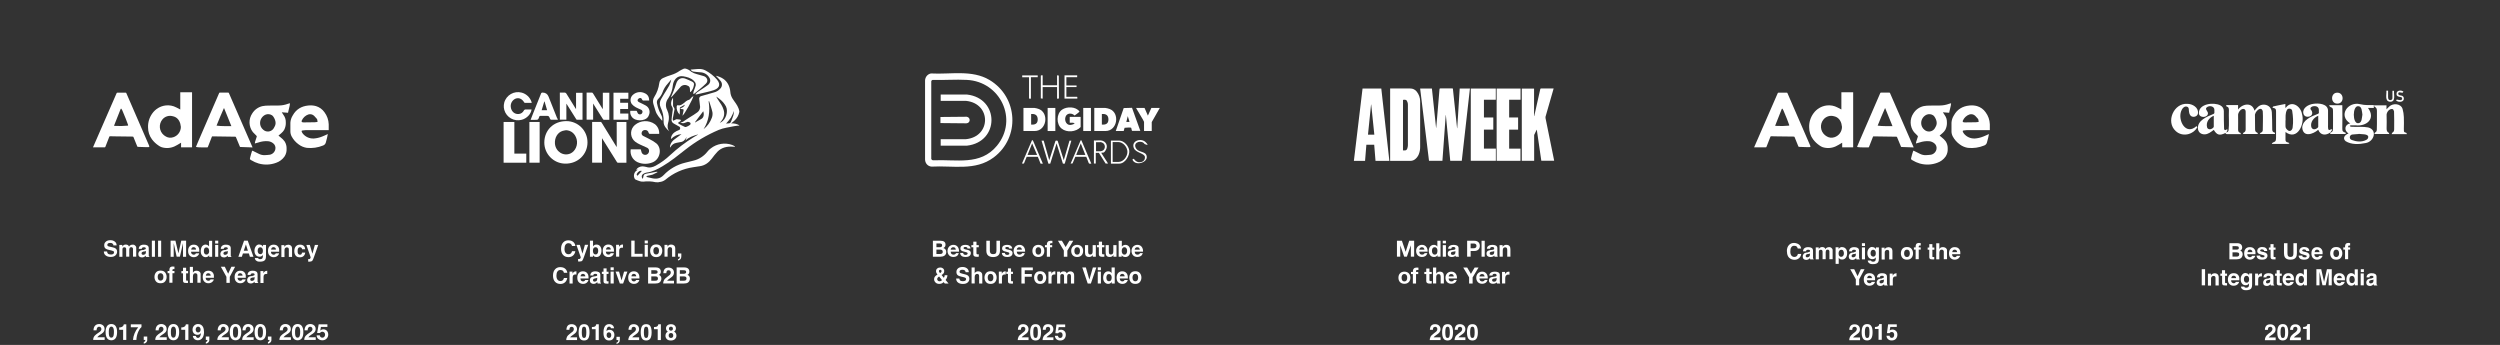 <?xml version="1.0" encoding="UTF-8"?>
<svg id="Layer_1" data-name="Layer 1" xmlns="http://www.w3.org/2000/svg" width="2015" height="278" viewBox="0 0 2015 278">
  <rect x="0" y="0" width="2015" height="278" fill="#333333" stroke="none"/>
  <defs>
    <style>
      .cls-1 {
        fill: none;
      }

      .cls-2 {
        isolation: isolate;
      }

      .cls-3 {
        fill: #fff;
      }
    </style>
  </defs>
  <g id="Layer_1-2" data-name="Layer 1">
    <path class="cls-3" d="M1440.2,202.6c0-2.3.6-4,1.8-5.2,1.1-1.1,2.4-1.6,4-1.6s3.8.7,4.8,2.1c.6.8.8,1.6.9,2.4h-2.7c-.2-.6-.4-1.1-.7-1.4-.5-.6-1.2-.8-2.2-.8s-1.8.4-2.3,1.2c-.6.8-.8,1.9-.8,3.4s.3,2.5.9,3.3c.6.7,1.4,1.1,2.3,1.1s1.7-.3,2.2-.9c.3-.3.5-.8.7-1.5h2.7c-.2,1.4-.8,2.6-1.8,3.4-1,.9-2.2,1.3-3.7,1.3s-3.3-.6-4.4-1.8-1.6-2.8-1.6-4.9l-.1-.1ZM1458.9,204.3c-.2,0-.3.2-.5.2s-.4.1-.7.2h-.6c-.5.2-.9.3-1.1.4-.4.2-.6.6-.6,1.1s.1.7.3.9c.2.2.5.3.9.3.5,0,1-.2,1.5-.5s.7-.9.7-1.7v-.9h.1ZM1457.4,203.2c.5,0,.8-.1,1-.2.4-.2.5-.4.5-.7s-.1-.7-.4-.8c-.3-.2-.7-.2-1.2-.2s-1,.1-1.3.4c-.2.2-.3.5-.4.9h-2.4c0-.8.3-1.5.7-2.1.7-.8,1.8-1.3,3.4-1.3s2,.2,2.8.6c.8.4,1.2,1.2,1.2,2.4v5.5c0,.3,0,.6.1.7,0,.1.2.2.4.3v.4h-2.7c0-.2-.1-.4-.2-.5v-.6c-.3.4-.8.7-1.2,1-.5.3-1.2.5-1.8.5s-1.6-.2-2.1-.7c-.6-.5-.8-1.2-.8-2.1s.5-2,1.4-2.6c.5-.3,1.2-.5,2.2-.6h.8v-.3ZM1474.3,199.2c.4,0,.8,0,1.2.2.4.2.8.5,1.1.9.3.3.5.7.5,1.2v7.4h-2.6v-6.1c0-.4,0-.7-.2-.9-.2-.4-.6-.7-1.2-.7s-1.2.3-1.4.9c-.1.3-.2.7-.2,1.1v5.7h-2.5v-5.7c0-.6,0-1-.2-1.2-.2-.5-.6-.7-1.2-.7s-1.2.2-1.4.7c-.1.3-.2.7-.2,1.2v5.8h-2.5v-9.6h2.4v1.4c.3-.5.6-.9.9-1.1.5-.4,1.1-.6,1.9-.6s1.3.2,1.8.5c.4.3.6.7.8,1.2.3-.6.7-1,1.2-1.2.5-.3,1.1-.4,1.7-.4h.1ZM1486.2,204.2c0-.7-.2-1.4-.5-2s-.9-.9-1.6-.9-1.5.4-1.9,1.3c-.2.5-.3,1-.3,1.7,0,1.1.3,1.9.9,2.3.3.3.8.4,1.2.4.7,0,1.2-.3,1.6-.8s.6-1.3.6-2.2v.2ZM1484.8,199.2c1.1,0,2.1.4,2.8,1.2.8.8,1.2,2,1.2,3.6s-.4,3-1.2,3.9c-.8.9-1.7,1.3-2.9,1.3s-1.4-.2-1.9-.6c-.3-.2-.6-.5-.8-.9v5h-2.5v-13.4h2.4v1.4c.3-.4.6-.7.9-1,.6-.4,1.2-.6,2-.6v.1ZM1495.9,204.3c-.2,0-.3.2-.5.2-.1,0-.4.1-.7.2h-.6c-.5.2-.9.3-1.1.4-.4.2-.6.6-.6,1.1s.1.7.3.9c.2.2.5.3.9.3.5,0,1-.2,1.5-.5s.7-.9.7-1.7v-.9h.1ZM1494.4,203.2c.5,0,.8-.1,1-.2.4-.2.5-.4.5-.7s-.1-.7-.4-.8c-.3-.2-.7-.2-1.2-.2s-1,.1-1.3.4c-.2.2-.3.5-.3.9h-2.4c0-.8.3-1.5.7-2.1.7-.8,1.8-1.3,3.4-1.3s2,.2,2.8.6c.8.4,1.2,1.2,1.2,2.4v5.5c0,.3,0,.6.2.7,0,.1.2.2.4.3v.4h-2.7c0-.2-.1-.4-.2-.5v-.6c-.3.4-.8.7-1.2,1-.5.3-1.1.5-1.8.5s-1.6-.2-2.2-.7-.8-1.2-.8-2.1.5-2,1.4-2.6c.5-.3,1.2-.5,2.2-.6h.9l-.2-.3ZM1503.2,198.3h-2.5v-2.3h2.5v2.3ZM1500.7,199.4h2.5v9.6h-2.5v-9.6ZM1509.8,206.9c.6,0,1.1-.2,1.5-.7.4-.4.6-1.2.6-2.1s-.2-1.6-.6-2.1-.9-.7-1.5-.7-1.5.4-1.8,1.2c-.2.4-.3,1-.3,1.6s0,1.1.3,1.5c.3.8,1,1.2,1.8,1.2v.1ZM1509.2,199.2c.5,0,.9,0,1.3.2.6.3,1.1.7,1.5,1.4v-1.4h2.4v9.1c0,1.2-.2,2.2-.6,2.8-.7,1.1-2.1,1.6-4.1,1.6s-2.2-.2-3-.7-1.2-1.2-1.3-2.2h2.7c0,.3.2.5.3.6.3.2.7.3,1.4.3.9,0,1.5-.3,1.8-.9.2-.4.3-1,.3-2v-.6c-.2.4-.5.7-.8.9-.5.4-1.2.6-1.9.6-1.2,0-2.2-.4-3-1.3-.7-.9-1.1-2-1.1-3.5s.3-2.6,1.1-3.6c.7-1,1.7-1.5,3-1.5v.2ZM1522,199.2c1,0,1.8.3,2.4.8s.9,1.4.9,2.6v6.5h-2.6v-5.8c0-.5,0-.9-.2-1.2-.2-.5-.7-.7-1.4-.7s-1.4.4-1.8,1.1c-.2.4-.2.9-.2,1.5v5.2h-2.5v-9.6h2.4v1.4c.3-.5.6-.8.9-1.1.5-.4,1.2-.6,2-.6l.1-.1ZM1537,207.2c.7,0,1.3-.3,1.7-.8.4-.5.6-1.3.6-2.2s-.2-1.7-.6-2.2-1-.8-1.7-.8-1.3.3-1.7.8c-.4.5-.6,1.3-.6,2.2s.2,1.7.6,2.2,1,.8,1.7.8ZM1541.9,204.2c0,1.4-.4,2.6-1.2,3.6-.8,1-2,1.5-3.7,1.5s-2.9-.5-3.7-1.5c-.8-1-1.2-2.2-1.2-3.6s.4-2.6,1.2-3.6c.8-1,2-1.5,3.7-1.5s2.9.5,3.7,1.5c.8,1,1.2,2.2,1.2,3.6ZM1547.2,195.9h.9v2h-.7c-.3,0-.6,0-.7.2s-.2.3-.2.5v.8h1.6v1.8h-1.6v7.7h-2.5v-7.7h-1.4v-1.8h1.4v-.6c0-1,.2-1.7.5-2.1.4-.6,1.2-.9,2.6-.9l.1.1ZM1553.7,201.3v-1.8h1.3v-2.7h2.5v2.7h1.6v1.8h-1.6v5.1c0,.4,0,.6.1.7.1,0,.4.1.9.1h.5v1.9h-1.2c-1.2,0-2-.1-2.4-.6-.3-.3-.4-.7-.4-1.3v-5.9h-1.3ZM1566,199.2c.6,0,1.1.1,1.6.3s.9.5,1.2.9c.3.4.4.7.5,1.1v7.4h-2.6v-5.8c0-.5,0-.9-.3-1.2-.2-.4-.7-.7-1.3-.7s-1.2.2-1.5.7c-.3.4-.5,1.1-.5,1.9v5.2h-2.5v-12.9h2.5v4.6c.4-.6.8-.9,1.2-1.2.5-.2,1-.3,1.5-.3h.2ZM1575.5,201.2c-.6,0-1,.2-1.4.5-.3.4-.5.9-.6,1.5h3.9c0-.7-.2-1.2-.6-1.5-.3-.3-.8-.5-1.3-.5ZM1575.5,199.2c.8,0,1.5.1,2.2.4.6.3,1.2.8,1.6,1.4.4.6.6,1.2.7,2v1.9h-6.6c0,1,.3,1.6.9,2,.3.2.8.4,1.2.4s.9-.1,1.2-.4c.2-.2.3-.4.5-.7h2.6c0,.6-.4,1.1-.9,1.7-.8.9-2,1.4-3.4,1.4s-2.3-.4-3.2-1.2c-.9-.8-1.4-2.1-1.4-3.8s.4-2.9,1.3-3.8c.8-.9,1.9-1.3,3.3-1.3h0ZM1499.7,217h3.1l-4.3,8.1v4.9h-2.7v-4.9l-4.5-8.1h3.2l2.7,5.6,2.6-5.6h-.1ZM1506.8,222.2c-.6,0-1,.2-1.3.5-.3.4-.5.9-.6,1.5h3.9c0-.7-.2-1.2-.6-1.5s-.8-.5-1.3-.5h-.1ZM1506.8,220.2c.8,0,1.5.1,2.2.4.6.3,1.2.8,1.6,1.4.4.6.6,1.2.7,2v1.9h-6.6c0,1,.3,1.6.9,2,.3.2.8.4,1.2.4s.9-.1,1.3-.4c.2-.2.3-.4.5-.7h2.6c0,.6-.4,1.1-.9,1.7-.8.9-2,1.4-3.5,1.4s-2.3-.4-3.2-1.2c-.9-.8-1.4-2.1-1.4-3.8s.4-2.9,1.3-3.8c.8-.9,1.9-1.3,3.3-1.3h0ZM1518.4,225.3c-.2,0-.3.2-.5.2s-.4.1-.7.2h-.6c-.5.2-.9.3-1.1.4-.4.2-.6.6-.6,1.1s.1.7.4.9c.2.2.5.3.9.3.5,0,1-.2,1.5-.5s.7-.9.7-1.7v-.9h0ZM1516.9,224.2c.5,0,.8-.1,1-.2.4-.2.5-.4.5-.7s-.1-.7-.4-.8c-.3-.2-.7-.2-1.2-.2s-1,.1-1.3.4c-.2.2-.3.5-.3.9h-2.4c0-.8.3-1.5.7-2.1.7-.8,1.8-1.3,3.4-1.3s2,.2,2.8.6c.8.4,1.2,1.2,1.2,2.4v5.5c0,.3,0,.6.2.7,0,.1.2.2.4.3v.4h-2.7c0-.2-.1-.4-.2-.5s0-.4,0-.6c-.3.4-.7.7-1.2,1s-1.2.5-1.8.5-1.6-.2-2.1-.7c-.6-.5-.9-1.2-.9-2.1s.5-2,1.4-2.6c.5-.3,1.2-.5,2.2-.6h.9l-.2-.3ZM1528.3,220.2h.3v2.6h-.7c-1,0-1.7.3-2,1-.2.4-.3.9-.3,1.7v4.6h-2.5v-9.6h2.4v1.7c.4-.6.7-1.1,1-1.3.5-.4,1.1-.6,1.8-.6v-.1Z"/>
    <path class="cls-3" d="M1799.4,198.3v2.9h3.2c.6,0,1-.1,1.4-.3s.5-.6.5-1.1-.2-1-.7-1.2c-.4-.1-.9-.2-1.5-.2h-2.8l-.1-.1ZM1799.4,203.3v3.5h3.2c.6,0,1,0,1.3-.2.6-.3.9-.8.9-1.6s-.3-1.1-.8-1.4c-.3-.1-.8-.2-1.3-.2h-3.2l-.1-.1ZM1803.2,196c1.6,0,2.7.5,3.4,1.4.4.6.6,1.2.6,2s-.2,1.4-.6,1.9c-.2.3-.6.5-1,.7.7.2,1.2.6,1.5,1.1s.5,1.2.5,1.9-.2,1.5-.6,2.1c-.2.4-.5.7-.9,1s-.9.5-1.5.7c-.6.1-1.2.2-1.8.2h-5.9v-13h6.3ZM1813.4,201.2c-.6,0-1,.2-1.3.5-.3.4-.5.9-.6,1.5h3.9c0-.7-.2-1.2-.6-1.5s-.8-.5-1.3-.5h-.1ZM1813.4,199.2c.8,0,1.5.1,2.2.4.6.3,1.2.8,1.6,1.4.4.6.6,1.2.7,2v1.9h-6.6c0,1,.3,1.6.9,2,.3.2.8.4,1.2.4s.9-.1,1.3-.4c.2-.2.3-.4.5-.7h2.5c0,.6-.4,1.1-.9,1.7-.8.9-2,1.4-3.4,1.4s-2.3-.4-3.2-1.2c-.9-.8-1.4-2.1-1.4-3.8s.4-2.9,1.2-3.8c.8-.9,1.9-1.3,3.3-1.3h.1ZM1821.6,205.9c0,.4.2.8.3,1,.3.3.9.5,1.7.5s.9,0,1.2-.2c.3-.1.4-.4.4-.7s-.1-.5-.3-.6c-.2-.1-1.1-.4-2.6-.8-1.1-.3-1.9-.6-2.3-1s-.7-1-.7-1.7.3-1.6,1-2.3c.7-.6,1.7-1,2.9-1s2.2.2,2.9.7c.8.5,1.2,1.3,1.3,2.5h-2.5c0-.3-.1-.6-.3-.8-.3-.3-.8-.5-1.4-.5s-.9,0-1.2.3c-.2.2-.3.4-.3.6s.1.5.4.6c.2.1,1.1.4,2.6.7,1,.2,1.7.6,2.2,1.1s.7,1.1.7,1.8-.4,1.7-1.1,2.3-1.8.9-3.3.9-2.6-.3-3.3-.9c-.7-.6-1.1-1.5-1.1-2.4h2.5l.3-.1ZM1828.7,201.3v-1.8h1.3v-2.7h2.5v2.7h1.6v1.8h-1.6v5.1c0,.4,0,.6.2.7,0,0,.4.1.9.1h.5v1.9h-1.2c-1.2,0-2-.1-2.4-.6-.3-.3-.4-.7-.4-1.3v-5.9h-1.4ZM1840.9,196h2.8v8c0,.9.1,1.5.3,2,.3.7,1,1.1,2.1,1.1s1.8-.4,2.1-1.1c.2-.4.3-1.1.3-2v-8h2.8v8c0,1.4-.2,2.4-.6,3.2-.8,1.4-2.3,2.1-4.6,2.1s-3.8-.7-4.6-2.1c-.4-.8-.6-1.8-.6-3.2v-8h0ZM1855.6,205.9c0,.4.2.8.3,1,.3.3.9.5,1.7.5s.9,0,1.2-.2c.3-.1.4-.4.4-.7s-.1-.5-.4-.6c-.2-.1-1.1-.4-2.6-.8-1.1-.3-1.8-.6-2.3-1-.4-.4-.7-1-.7-1.7s.3-1.6,1-2.3c.7-.6,1.7-1,2.9-1s2.2.2,2.9.7c.8.5,1.2,1.3,1.3,2.5h-2.5c0-.3-.1-.6-.3-.8-.3-.3-.7-.5-1.4-.5s-.9,0-1.2.3c-.2.2-.3.4-.3.6s.1.5.4.6c.2.1,1.1.4,2.6.7,1,.2,1.7.6,2.2,1.1s.7,1.1.7,1.8-.3,1.7-1.1,2.3c-.7.6-1.8.9-3.3.9s-2.6-.3-3.3-.9c-.7-.6-1.1-1.5-1.1-2.4h2.5l.4-.1ZM1867.5,201.2c-.6,0-1,.2-1.3.5-.3.4-.5.9-.6,1.5h3.9c0-.7-.2-1.2-.6-1.5s-.8-.5-1.3-.5h-.1ZM1867.5,199.2c.8,0,1.5.1,2.2.4.6.3,1.2.8,1.6,1.4.4.6.6,1.2.7,2v1.9h-6.6c0,1,.3,1.6.9,2,.3.2.8.4,1.2.4s.9-.1,1.3-.4c.2-.2.3-.4.5-.7h2.6c0,.6-.4,1.1-.9,1.7-.8.9-2,1.4-3.4,1.4s-2.3-.4-3.2-1.2c-.9-.8-1.4-2.1-1.4-3.8s.4-2.9,1.3-3.8c.8-.9,1.9-1.3,3.3-1.3h-.1ZM1883,207.2c.7,0,1.3-.3,1.7-.8.4-.5.6-1.3.6-2.2s-.2-1.7-.6-2.2-1-.8-1.7-.8-1.3.3-1.7.8c-.4.5-.6,1.3-.6,2.2s.2,1.7.6,2.2,1,.8,1.7.8ZM1887.9,204.2c0,1.4-.4,2.6-1.2,3.6-.8,1-2,1.5-3.7,1.5s-2.9-.5-3.7-1.5c-.8-1-1.2-2.2-1.2-3.6s.4-2.6,1.2-3.6c.8-1,2-1.5,3.7-1.5s2.9.5,3.7,1.5c.8,1,1.2,2.2,1.2,3.6ZM1893.3,195.9h.9v2h-.7c-.3,0-.6,0-.7.2s-.2.3-.2.5v.8h1.6v1.8h-1.6v7.7h-2.5v-7.7h-1.4v-1.8h1.4v-.6c0-1,.2-1.7.5-2.1.4-.6,1.2-.9,2.6-.9l.1.1ZM1777.3,230h-2.7v-13h2.7v13ZM1784.9,220.2c1,0,1.8.3,2.4.8s1,1.4,1,2.6v6.5h-2.6v-5.8c0-.5,0-.9-.2-1.2-.2-.5-.7-.7-1.4-.7s-1.4.4-1.8,1.1c-.2.4-.2.9-.2,1.5v5.2h-2.5v-9.6h2.4v1.4c.3-.5.6-.8.9-1.1.5-.4,1.2-.6,2-.6v-.1ZM1789.6,222.3v-1.8h1.3v-2.7h2.5v2.7h1.6v1.8h-1.6v5.1c0,.4,0,.6.2.7,0,0,.4.1.9.1h.5v1.9h-1.2c-1.2,0-2-.1-2.4-.6-.3-.3-.4-.7-.4-1.3v-5.9h-1.4ZM1800.4,222.2c-.6,0-1,.2-1.4.5-.3.4-.5.9-.6,1.5h3.9c0-.7-.2-1.2-.6-1.5-.3-.3-.8-.5-1.3-.5ZM1800.4,220.2c.8,0,1.5.1,2.2.4.6.3,1.2.8,1.6,1.4.4.6.6,1.2.7,2v1.9h-6.6c0,1,.3,1.6.9,2,.3.2.8.4,1.2.4s.9-.1,1.2-.4c.2-.2.3-.4.5-.7h2.6c0,.6-.4,1.1-.9,1.7-.8.9-2,1.4-3.5,1.4s-2.3-.4-3.2-1.2c-.9-.8-1.4-2.1-1.4-3.8s.4-2.9,1.3-3.8c.8-.9,1.9-1.3,3.3-1.3h.1ZM1810.7,227.9c.6,0,1.1-.2,1.5-.7.4-.4.6-1.2.6-2.1s-.2-1.6-.6-2.1-.9-.7-1.5-.7-1.5.4-1.8,1.2c-.2.4-.3,1-.3,1.6s0,1.1.3,1.5c.3.8.9,1.2,1.8,1.2v.1ZM1810.1,220.2c.5,0,.9,0,1.2.2.6.3,1.1.7,1.5,1.4v-1.4h2.4v9.1c0,1.2-.2,2.2-.6,2.8-.7,1.1-2.1,1.6-4.1,1.6s-2.2-.2-3-.7-1.2-1.2-1.3-2.2h2.7c0,.3.2.5.3.6.3.2.7.3,1.4.3s1.5-.3,1.8-.9c.2-.4.3-1,.3-2v-.6c-.2.4-.5.7-.8.9-.5.4-1.1.6-1.9.6-1.2,0-2.2-.4-2.9-1.3-.7-.9-1.1-2-1.1-3.5s.3-2.6,1.1-3.6c.7-1,1.7-1.5,3-1.5v.2ZM1822.8,220.2h.3v2.6h-.7c-1,0-1.7.3-2,1-.2.4-.3.9-.3,1.7v4.6h-2.5v-9.6h2.4v1.7c.4-.6.7-1.1,1-1.3.5-.4,1.1-.6,1.8-.6v-.1ZM1829.9,225.3c-.2,0-.3.2-.5.2-.1,0-.4.1-.7.2h-.6c-.5.2-.9.3-1.1.4-.4.2-.6.6-.6,1.1s.1.7.3.9c.2.2.5.3.9.3.5,0,1-.2,1.5-.5s.7-.9.7-1.7v-.9h.1ZM1828.4,224.2c.5,0,.8-.1,1-.2.4-.2.5-.4.5-.7s-.1-.7-.4-.8c-.3-.2-.7-.2-1.2-.2s-1,.1-1.3.4c-.2.2-.3.5-.3.9h-2.4c0-.8.3-1.5.7-2.1.7-.8,1.8-1.3,3.4-1.3s2,.2,2.8.6c.8.4,1.2,1.2,1.2,2.4v5.5c0,.3,0,.6.2.7,0,.1.2.2.4.3v.4h-2.7c0-.2-.1-.4-.2-.5v-.6c-.3.4-.7.7-1.2,1s-1.1.5-1.8.5-1.6-.2-2.2-.7-.8-1.2-.8-2.1.5-2,1.4-2.6c.5-.3,1.2-.5,2.2-.6h.9l-.2-.3ZM1833.7,222.3v-1.8h1.3v-2.7h2.5v2.7h1.6v1.8h-1.6v5.1c0,.4,0,.6.2.7,0,0,.4.1.9.1h.5v1.9h-1.2c-1.2,0-2-.1-2.4-.6-.3-.3-.4-.7-.4-1.3v-5.9h-1.4ZM1844.4,222.2c-.6,0-1,.2-1.4.5-.3.4-.5.9-.6,1.5h3.9c0-.7-.2-1.2-.6-1.5-.3-.3-.8-.5-1.3-.5ZM1844.4,220.2c.8,0,1.5.1,2.2.4.6.3,1.2.8,1.6,1.4.4.6.6,1.2.7,2v1.9h-6.6c0,1,.3,1.6.9,2,.4.2.8.4,1.2.4s.9-.1,1.2-.4c.2-.2.3-.4.5-.7h2.6c0,.6-.4,1.1-.9,1.7-.8.9-2,1.4-3.4,1.4s-2.3-.4-3.2-1.2c-.9-.8-1.4-2.1-1.4-3.8s.4-2.9,1.3-3.8c.8-.9,1.9-1.3,3.3-1.3h0ZM1854.2,220.2c.6,0,1.1.1,1.6.4.4.3.8.6,1.1,1.1v-4.6h2.5v12.9h-2.4v-1.3c-.4.6-.8,1-1.2,1.2s-1,.4-1.7.4c-1.1,0-2.1-.5-2.8-1.4-.8-.9-1.1-2.1-1.1-3.5s.4-2.9,1.1-3.9c.8-.9,1.8-1.4,3-1.4l-.1.1ZM1854.8,228.2c.7,0,1.2-.3,1.6-.8s.6-1.2.6-2-.3-2-.9-2.5c-.4-.3-.8-.5-1.3-.5-.7,0-1.3.3-1.6.8-.3.6-.5,1.2-.5,2.1s.2,1.6.5,2.1.9.8,1.6.8h0ZM1875.5,217h3.9v13h-2.5v-11l-2.4,10.9h-2.6l-2.4-10.9v11h-2.5v-13h3.9l2.3,10.2,2.3-10.2h0ZM1885.5,222.2c-.6,0-1,.2-1.3.5-.3.4-.5.9-.6,1.5h3.9c0-.7-.2-1.2-.6-1.5s-.8-.5-1.3-.5h-.1ZM1885.5,220.2c.8,0,1.5.1,2.2.4.6.3,1.2.8,1.6,1.4.4.6.6,1.2.7,2v1.9h-6.6c0,1,.3,1.6.9,2,.3.2.8.4,1.2.4s.9-.1,1.2-.4c.2-.2.3-.4.5-.7h2.6c0,.6-.4,1.1-.9,1.7-.8.9-2,1.4-3.4,1.4s-2.3-.4-3.2-1.2c-.9-.8-1.4-2.1-1.4-3.8s.4-2.9,1.3-3.8c.8-.9,1.9-1.3,3.3-1.3h0ZM1895.2,220.2c.6,0,1.1.1,1.6.4.4.3.8.6,1.1,1.1v-4.6h2.5v12.9h-2.4v-1.3c-.4.6-.8,1-1.2,1.2-.5.3-1,.4-1.7.4-1.1,0-2.1-.5-2.8-1.4-.8-.9-1.1-2.1-1.1-3.5s.4-2.9,1.1-3.9c.8-.9,1.8-1.4,3-1.4l-.1.1ZM1895.8,228.2c.7,0,1.2-.3,1.6-.8s.5-1.2.5-2-.3-2-.9-2.5c-.4-.3-.8-.5-1.3-.5-.7,0-1.3.3-1.6.8-.3.6-.5,1.2-.5,2.1s.2,1.6.5,2.1c.4.5.9.8,1.6.8h.1ZM1905.3,219.3h-2.5v-2.3h2.5v2.3ZM1902.7,220.4h2.5v9.6h-2.5v-9.6ZM1913,225.3c-.2,0-.3.2-.5.2s-.4.1-.7.2h-.6c-.5.2-.9.3-1.1.4-.4.2-.6.6-.6,1.1s.1.7.4.9c.2.2.5.3.9.3.5,0,1-.2,1.5-.5s.7-.9.7-1.7v-.9h0ZM1911.5,224.2c.5,0,.8-.1,1-.2.4-.2.5-.4.5-.7s-.1-.7-.4-.8c-.3-.2-.7-.2-1.2-.2s-1,.1-1.3.4c-.2.2-.3.5-.3.9h-2.4c0-.8.3-1.5.7-2.1.7-.8,1.8-1.3,3.4-1.3s2,.2,2.8.6c.8.4,1.2,1.2,1.2,2.4v5.5c0,.3,0,.6.2.7,0,.1.2.2.4.3v.4h-2.7c0-.2-.1-.4-.2-.5v-.6c-.3.4-.8.7-1.2,1-.5.3-1.1.5-1.8.5s-1.6-.2-2.2-.7-.8-1.2-.8-2.1.5-2,1.4-2.6c.5-.3,1.2-.5,2.2-.6h.8l-.1-.3Z"/>
    <g>
      <path class="cls-3" d="M1803.9,84.7v3.6c3.7-5,11.5-6,13.2.9,1.8-2.1,3.4-4.4,6.5-4.8,4-.5,7.3,2.1,7.5,6.2.3,4.2.2,8.5.3,12.7-.3,4.9,2.8,2.3,2.2,4.7h-12.2c.3-.5.5-1,.8-1.1,1.2-.3,1.6-1.2,1.6-2.3,0-4.9.3-9.9,0-14.8-1.1-5.1-6.8.4-6.3,3.5,0,3.6,0,7.3.1,10.9,0,1.2.3,2.3,1.7,2.7.2,0,.3.6.6,1.1h-12.1c.2-.5.3-1,.6-1.1,1.2-.5,1.6-1.5,1.6-2.6v-14c0-1-.2-2-1.2-2.4-2.5-.9-5.2,3-4.9,5.2.1,3.6,0,7.3,0,10.9,0,1.3,0,2.6,1.7,3,.2,0,.3.6.6,1.1h-11.1q-1.1,0-1.4-.9c-4.8,2.3-6.8,1.7-9.4-2.5-2.3,1.6-4.5,3.6-7.5,3.6s-5.1-1.9-5.3-4.8c-.3-6.4,7.1-9.4,12.2-11.5,1.7-.5.9-1.9,1.1-3.2.2-3.2-4-4.1-6.1-2.3-1.9,1.4,1,3.2.9,4.9-.1,3.7-7.2,4-7.3-.2-.2-7.6,12-9.1,17.4-6.2,1.8,1,2.7,2.6,2.7,4.6,0,4.7,0,9.4.2,14.1.2,1.7,1.4,1.3,2.4.4.6.4.37,1.3-.7,2.7,1-.2,1.6-.7,1.9-1.6.7-5.4,0-11,.3-16.4,0-3.6-2.1-2.2-2.3-3.7,0-.1.4-.4.6-.4h9.4-.3ZM1784.3,93.3c-4,1.7-6.4,5.2-5.4,9.3.2,1.1,1.4,1.7,2.5,1.6,1.3-.2,2.9-1.3,2.9-2.1v-8.8Z"/>
      <path class="cls-3" d="M1892.9,107.5c-3.9-2.2-3.1-7.4,1.4-8-10-6.3-2-18,8.1-15.5,3.7.9,7.2.7,10.9.7v2.3h-4.7c6.5,8.7-1.2,15.1-10.1,14h-3.8c-.3,0-.5.3-.8.5.5.7,1.2.7,2,.7,4.2.2,8.6-.3,12.8.5,7.8,2,4.8,11.5-2,12.6-5.3,1.1-11.4,1.4-16.1-1.5-2.8-2.4-.7-5.1,2.2-6.2l.1-.1ZM1904.1,92.4c-.4-2.4-.3-6.8-3.4-6.8-4.7-.4-4.7,14.2,0,13.7,3.2-.1,2.9-4.6,3.4-6.9ZM1901.1,108c-1.8.1-3.4.2-5,.4-2.5.2-3,3.6-.6,4.4,3.7,1.4,7.9,1.9,11.6,0,1-.5,1.8-1.3,1.7-2.6-.2-2.5-5.8-1.9-7.6-2.3l-.1.1Z"/>
      <path class="cls-3" d="M1831.2,115.5c1.9-1.8,3.3-.3,3.3-4.7v-20.8c0-2.2-.4-2.7-2.9-3.2.2-.4.3-.8.6-1,3.2-.8,6.4-1.3,9.8-2v2.9l.3.2c4.7-6.5,12.1-1.3,13.1,5,2.5,7.9-3.7,21.8-13.3,14.5v6.2c0,1.5.6,1.9,2.2,2.3.4,0,.7.5,1,.7-.4.1-.7.4-1.1.4h-12.8l-.3-.4.1-.1ZM1842.1,97v4.5c-.1,1.6.8,2.6,1.9,3.5,2,1.6,3.8-.5,3.9-2.5.6-4.4.3-8.8-.4-13.2-.2-2-3.6-2.4-4.3-.5-1.3,2.6-1,5.5-1,8.2h-.1Z"/>
      <path class="cls-3" d="M1925.8,108h-12.1c.3-.5.4-1.1.6-1.2,1-.4,1.3-1.2,1.4-2.1,0-1.6.1-3.2.1-4.7v-10.6c0-1.4-.3-2.7-1.8-3.3-.3-.1-.4-.7-.6-1.2h10.1v3.2c.9-.9,1.5-1.6,2.2-2.2,3.1-3,9.5-2.5,10.8,2,.6,2.1.9,4.3,1,6.5.2,3.1,0,6.2,0,9.4s.2,2.6,1.8,3.2c.3,0,.4.6.7,1.1h-12.3c.2-.5.3-1.1.6-1.2,1.3-.7,1.4-1.9,1.4-3.1,0-4.6.1-9.4-.1-14-.2-.7-.6-1.7-1.2-1.9-2.7-.5-5.1,2.7-4.8,5.3.2,3.4,0,6.9,0,10.3,0,1.4.2,2.8,1.7,3.5.2.1.3.7.5,1.2v-.2Z"/>
      <path class="cls-3" d="M1878.2,106.8c-3.4,2.4-7.8,2.6-9.7-2.2-4.3,3.7-12.2,6.3-12.9-1.7.2-6.2,7.2-9,12.3-11,.8-.3,1.3-.6,1.1-1.6v-1.7c0-4.8-8.4-3.3-6.5-.2.3.4.7.7.8,1.1,1.2,2.7-.6,4.7-3.7,4.6-1.6-.1-2.8-1.1-3.1-2.7-.9-4.4,4.1-7.2,8-7.7,4.3-.7,11.8-.1,11.9,5.5v11.6c0,1.4-.4,5.3,2,3.6.3-.2.8-.1,1.2-.2l.2.4-1.6,2.2h0ZM1868.5,93.3c-3.7,1.5-6.5,5.1-5.6,9,.3,1.2,1.4,2,2.5,1.9,1.2,0,3.1-1.3,3.1-2v-8.9h0Z"/>
      <path class="cls-3" d="M1770.3,101.6l.8.9c-3.7,6.4-12.3,8-17.5,3.1-8.2-7.4-1.5-22.8,9.5-21.9,4,0,8.9,2.9,8.5,7.4-.2,3.3-5.1,4.2-6.5,1.4-.4-.7-.6-1.4-.7-2.2-.4-1.5.3-3.6-1.6-4.3-2.4-.8-4.1,1.7-4.8,3.6-2.8,7.6,3.8,19.8,12.3,12.1v-.1Z"/>
      <path class="cls-3" d="M1878.2,106.9c1.4-.3,2.2-1.3,2.2-2.6.1-5,0-10,0-14.9,0-3.7-1.8-2-3.1-4.3l.3-.3h10.3c.2,6.2,0,12.5,0,18.7,0,2.3.4,2.8,2.7,3.5v1h-12.4v-1.2h0v.1Z"/>
      <path class="cls-3" d="M1883.9,83.5c-5.7.1-5.6-8.9,0-8.8,5.6,0,5.7,8.9,0,8.8Z"/>
      <path class="cls-3" d="M1923.4,73.1h1.4v3.9c0,1.4-.3,3.6,1.7,3.7,1,0,1.8-.6,1.8-1.7v-5.8h1.3c-.3,3.1,1.7,9-3.3,8.8-4.4-.4-2.6-5.8-2.9-8.8v-.1Z"/>
      <path class="cls-3" d="M1937.1,74c-.3.4-.4.5-.7.8-.9-.1-1.8-.4-2.7-.4-.3,0-.8.8-.8,1.2.2,1.1,1.5,1.3,2.5,1.4,1.3.3,1.9.9,2.1,2.1.4,3.3-4.3,3.8-6.3,1.8l.6-.7c1.1.2,2,.5,2.9.5,1.7.2,2-2.4.2-2.5-1.6-.2-3.4-.6-3.3-2.4-.3-3,3.8-3.6,5.7-1.8h-.2Z"/>
    </g>
    <path class="cls-3" d="M86.4,203c0,.6.2,1,.5,1.3.4.5,1.2.8,2.3.8s1.2,0,1.6-.2c.8-.3,1.1-.8,1.1-1.5s-.2-.8-.6-1-1-.4-1.8-.6l-1.4-.3c-1.3-.3-2.3-.6-2.8-1-.9-.6-1.3-1.5-1.3-2.8s.4-2.1,1.3-2.9c.8-.8,2.1-1.2,3.7-1.2s2.5.4,3.5,1.1c1,.7,1.5,1.8,1.5,3.1h-2.6c0-.8-.4-1.3-1-1.7-.4-.2-.9-.3-1.6-.3s-1.3.1-1.7.4c-.4.3-.6.7-.6,1.2s.2.8.6,1c.3.2.8.3,1.7.5l2.2.5c1,.2,1.7.5,2.2.9.8.6,1.2,1.5,1.2,2.6s-.5,2.2-1.4,3-2.2,1.2-3.8,1.2-3-.4-4-1.2-1.5-1.8-1.5-3.2h2.6l.1.3ZM107,197.2c.4,0,.8,0,1.2.2.4.2.8.5,1.1.9.3.3.5.7.5,1.2v7.4h-2.6v-6.1c0-.4,0-.7-.2-.9-.2-.4-.6-.7-1.2-.7s-1.2.3-1.4.9c-.1.3-.2.7-.2,1.1v5.7h-2.5v-5.7c0-.6,0-1-.2-1.2-.2-.5-.6-.7-1.2-.7s-1.2.2-1.4.7c-.1.3-.2.7-.2,1.2v5.8h-2.5v-9.6h2.4v1.4c.3-.5.6-.9.9-1.1.5-.4,1.1-.6,1.9-.6s1.3.2,1.8.5c.4.3.6.7.8,1.2.3-.6.7-1,1.2-1.2.5-.3,1.1-.4,1.7-.4h.1ZM117.6,202.3c-.2,0-.3.2-.5.2s-.4.1-.7.2h-.6c-.5.2-.9.3-1.1.4-.4.2-.6.6-.6,1.1s.1.7.4.9c.2.2.5.3.9.3.5,0,1-.2,1.5-.5s.7-.9.7-1.7c0,0,0-.9,0-.9ZM116,201.2c.5,0,.8-.1,1-.2.4-.2.5-.4.5-.7s-.1-.7-.4-.8c-.3-.2-.7-.2-1.2-.2s-1,.1-1.3.4c-.2.2-.3.5-.4.9h-2.4c0-.8.3-1.5.7-2.1.7-.8,1.8-1.3,3.4-1.3s2,.2,2.8.6c.8.4,1.2,1.2,1.2,2.4v5.5c0,.3,0,.6.1.7,0,.1.2.2.4.3v.4h-2.7c0-.2-.1-.4-.2-.5v-.6c-.3.4-.7.7-1.2,1s-1.1.5-1.8.5-1.6-.2-2.2-.7-.8-1.2-.8-2.1.5-2,1.4-2.6c.5-.3,1.2-.5,2.2-.6h.9v-.3ZM124.9,207h-2.5v-13h2.5v13ZM129.9,207h-2.5v-13h2.5v13ZM146.1,194h3.9v13h-2.5v-11l-2.5,10.9h-2.6l-2.4-10.9v11h-2.5v-13h3.9l2.4,10.2,2.3-10.2h0ZM156.1,199.2c-.6,0-1,.2-1.4.5-.3.4-.5.9-.6,1.5h3.9c0-.7-.2-1.2-.6-1.5-.4-.3-.8-.5-1.3-.5h0ZM156.1,197.2c.8,0,1.5.1,2.2.4.6.3,1.2.8,1.6,1.4.4.6.6,1.2.7,2v1.9h-6.6c0,1,.3,1.6.9,2,.3.2.8.4,1.2.4s.9-.1,1.3-.4c.2-.2.3-.4.5-.7h2.6c0,.6-.4,1.1-.9,1.7-.8.9-2,1.4-3.4,1.4s-2.3-.4-3.2-1.2-1.4-2.1-1.4-3.8.4-2.9,1.3-3.8c.8-.9,1.9-1.3,3.3-1.3h-.1ZM165.9,197.2c.6,0,1.1.1,1.5.4.5.3.8.6,1.1,1.1v-4.6h2.5v12.9h-2.4v-1.3c-.4.6-.8,1-1.2,1.2s-1,.4-1.7.4c-1.1,0-2.1-.5-2.8-1.4-.8-.9-1.1-2.1-1.1-3.5s.4-2.9,1.1-3.9c.8-.9,1.8-1.4,3-1.4v.1ZM166.4,205.2c.7,0,1.2-.3,1.6-.8.4-.5.6-1.2.6-2s-.3-2-.9-2.5c-.4-.3-.8-.5-1.3-.5-.7,0-1.3.3-1.6.8-.3.6-.5,1.2-.5,2.1s.2,1.6.5,2.1c.4.5.9.8,1.6.8h0ZM175.9,196.3h-2.5v-2.3h2.5v2.3ZM173.4,197.4h2.5v9.6h-2.5v-9.6ZM183.6,202.3c-.2,0-.3.2-.5.2s-.4.1-.7.2h-.6c-.5.2-.9.3-1.1.4-.4.2-.6.6-.6,1.1s.1.7.4.9c.2.2.5.3.9.3.5,0,1-.2,1.5-.5s.7-.9.7-1.7v-.9h0ZM182.1,201.2c.5,0,.8-.1,1-.2.4-.2.5-.4.5-.7s-.1-.7-.4-.8c-.3-.2-.7-.2-1.2-.2s-1,.1-1.3.4c-.2.2-.3.5-.4.9h-2.4c0-.8.3-1.5.7-2.1.7-.8,1.8-1.3,3.4-1.3s2,.2,2.8.6c.8.4,1.2,1.2,1.2,2.4v5.5c0,.3,0,.6.1.7,0,.1.2.2.4.3v.4h-2.7c0-.2-.1-.4-.2-.5v-.6c-.3.4-.7.7-1.2,1s-1.1.5-1.8.5-1.6-.2-2.2-.7c-.6-.5-.8-1.2-.8-2.1s.5-2,1.4-2.6c.5-.3,1.2-.5,2.2-.6h.9v-.3ZM196.5,202.1h3.3l-1.6-5.1-1.7,5.1ZM196.6,194h3.1l4.6,13h-2.9l-.8-2.7h-4.8l-.9,2.7h-2.8l4.6-13h-.1ZM209.8,204.9c.6,0,1.1-.2,1.5-.7.4-.4.6-1.2.6-2.1s-.2-1.6-.6-2.1c-.4-.5-.9-.7-1.5-.7s-1.5.4-1.8,1.2c-.2.4-.3,1-.3,1.6s0,1.1.3,1.5c.3.8.9,1.2,1.8,1.2v.1ZM209.2,197.2c.5,0,.9,0,1.3.2.6.3,1.1.7,1.5,1.4v-1.4h2.4v9.1c0,1.2-.2,2.2-.6,2.8-.7,1.1-2.1,1.6-4.1,1.6s-2.2-.2-3-.7-1.2-1.2-1.3-2.2h2.7c0,.3.2.5.3.6.3.2.7.3,1.4.3s1.5-.3,1.8-.9c.2-.4.3-1,.3-2v-.6c-.2.4-.5.7-.8.9-.5.4-1.1.6-1.9.6-1.2,0-2.2-.4-3-1.3-.7-.9-1.1-2-1.1-3.5s.4-2.6,1.1-3.6c.7-1,1.7-1.5,3-1.5v.2ZM220.5,199.2c-.6,0-1,.2-1.4.5-.3.4-.5.9-.6,1.5h3.9c0-.7-.2-1.2-.6-1.5-.4-.3-.8-.5-1.3-.5h0ZM220.5,197.2c.8,0,1.5.1,2.2.4.6.3,1.2.8,1.6,1.4.4.6.6,1.2.7,2v1.9h-6.6c0,1,.3,1.6.9,2,.3.2.8.4,1.2.4s.9-.1,1.3-.4c.2-.2.3-.4.5-.7h2.6c0,.6-.4,1.1-.9,1.7-.8.9-2,1.4-3.4,1.4s-2.3-.4-3.2-1.2-1.4-2.1-1.4-3.8.4-2.9,1.3-3.8c.8-.9,1.9-1.3,3.3-1.3h-.1ZM232.1,197.2c1,0,1.8.3,2.4.8.6.5.9,1.4.9,2.6v6.5h-2.6v-5.8c0-.5,0-.9-.2-1.2-.2-.5-.7-.7-1.4-.7s-1.4.4-1.7,1.1c-.2.4-.2.9-.2,1.5v5.2h-2.5v-9.6h2.4v1.4c.3-.5.6-.8.9-1.1.5-.4,1.2-.6,2-.6v-.1ZM243.5,200.9c0-.4-.2-.7-.4-1-.3-.4-.7-.6-1.3-.6-.8,0-1.4.4-1.7,1.3-.2.4-.2,1-.2,1.8s0,1.3.2,1.7c.3.8.9,1.2,1.7,1.2s1-.2,1.2-.5.4-.7.4-1.2h2.6c0,.8-.3,1.5-.8,2.2-.8,1.1-1.9,1.6-3.5,1.6s-2.7-.5-3.4-1.4-1.1-2.1-1.1-3.6.4-2.9,1.2-3.8c.8-.9,1.9-1.4,3.3-1.4s2.2.3,2.9.8c.8.5,1.2,1.5,1.4,2.9h-2.6.1ZM248.2,208.8h1c.2,0,.4,0,.6-.2.1-.1.3-.3.4-.6.1-.3.2-.5.2-.6l-3.5-10h2.8l2.1,7.1,2-7.1h2.7l-3.3,9.4c-.6,1.8-1.1,2.9-1.5,3.4-.4.4-1.1.7-2.2.7s-.4,0-.5,0h-.6v-2l-.2-.1ZM129.4,226.2c.7,0,1.3-.3,1.7-.8s.6-1.3.6-2.2-.2-1.7-.6-2.2c-.4-.5-1-.8-1.7-.8s-1.3.3-1.7.8c-.4.5-.6,1.3-.6,2.2s.2,1.7.6,2.2c.4.5,1,.8,1.7.8ZM134.3,223.2c0,1.4-.4,2.6-1.2,3.6s-2,1.5-3.7,1.5-2.9-.5-3.7-1.5c-.8-1-1.2-2.2-1.2-3.6s.4-2.6,1.2-3.6c.8-1,2-1.5,3.7-1.5s2.9.5,3.7,1.5,1.2,2.2,1.2,3.6ZM139.7,214.9h.9v2h-.7c-.3,0-.6,0-.7.2-.1.2-.2.3-.2.5v.8h1.6v1.8h-1.6v7.7h-2.5v-7.7h-1.4v-1.8h1.4v-.6c0-1,.2-1.7.5-2.1.4-.6,1.2-.9,2.6-.9l.1.1ZM146.2,220.3v-1.8h1.3v-2.7h2.5v2.7h1.6v1.8h-1.6v5.1c0,.4,0,.6.1.7,0,0,.4.1.9.1h.5v1.9h-1.2c-1.2,0-2-.1-2.4-.6-.3-.3-.4-.7-.4-1.3v-5.9h-1.3ZM158.4,218.2c.6,0,1.1.1,1.6.3s.9.5,1.2.9.4.7.5,1.1v7.4h-2.6v-5.8c0-.5,0-.9-.3-1.2-.2-.4-.7-.7-1.3-.7s-1.2.2-1.5.7c-.3.4-.5,1.1-.5,1.9v5.2h-2.5v-12.9h2.5v4.6c.4-.6.8-.9,1.3-1.2.5-.2,1-.3,1.5-.3h.1ZM167.9,220.2c-.6,0-1,.2-1.4.5-.3.4-.5.9-.6,1.5h3.9c0-.7-.2-1.2-.6-1.5-.4-.3-.8-.5-1.3-.5h0ZM167.9,218.2c.8,0,1.5.1,2.2.4.6.3,1.2.8,1.6,1.4.4.6.6,1.2.7,2v1.9h-6.6c0,1,.3,1.6.9,2,.3.2.8.4,1.2.4s.9-.1,1.3-.4c.2-.2.3-.4.5-.7h2.6c0,.6-.4,1.1-.9,1.7-.8.9-2,1.4-3.4,1.4s-2.3-.4-3.2-1.2-1.4-2.1-1.4-3.8.4-2.9,1.3-3.8c.8-.9,1.9-1.3,3.3-1.3h-.1ZM186.4,215h3.1l-4.3,8.1v4.9h-2.7v-4.9l-4.5-8.1h3.2l2.7,5.6,2.6-5.6h-.1ZM193.6,220.2c-.6,0-1,.2-1.4.5-.3.4-.5.9-.6,1.5h3.9c0-.7-.2-1.2-.6-1.5-.4-.3-.8-.5-1.3-.5h0ZM193.6,218.2c.8,0,1.5.1,2.2.4.6.3,1.2.8,1.6,1.4.4.6.6,1.2.7,2v1.9h-6.6c0,1,.3,1.6.9,2,.3.2.8.4,1.2.4s.9-.1,1.3-.4c.2-.2.3-.4.5-.7h2.6c0,.6-.4,1.1-.9,1.7-.8.9-2,1.4-3.4,1.4s-2.3-.4-3.2-1.2-1.4-2.1-1.4-3.8.4-2.9,1.3-3.8c.8-.9,1.9-1.3,3.3-1.3h-.1ZM205.2,223.3c-.2,0-.3.2-.5.2s-.4.1-.7.2h-.6c-.5.2-.9.3-1.1.4-.4.2-.6.6-.6,1.1s.1.7.4.9c.2.2.5.3.9.3.5,0,1-.2,1.5-.5s.7-.9.7-1.7v-.9h0ZM203.7,222.2c.5,0,.8-.1,1-.2.4-.2.5-.4.5-.7s-.1-.7-.4-.8c-.3-.2-.7-.2-1.2-.2s-1,.1-1.3.4c-.2.2-.3.5-.4.9h-2.4c0-.8.3-1.5.7-2.1.7-.8,1.8-1.3,3.4-1.3s2,.2,2.8.6c.8.4,1.2,1.2,1.2,2.4v5.5c0,.3,0,.6.1.7,0,.1.2.2.4.3v.4h-2.7c0-.2-.1-.4-.2-.5v-.6c-.3.4-.7.7-1.2,1s-1.1.5-1.8.5-1.6-.2-2.2-.7c-.6-.5-.8-1.2-.8-2.1s.5-2,1.4-2.6c.5-.3,1.2-.5,2.2-.6h.9v-.3ZM215.1,218.2h.3v2.6h-.7c-1,0-1.7.3-2,1-.2.4-.3.9-.3,1.7v4.6h-2.5v-9.6h2.4v1.7c.4-.6.7-1.1,1-1.3.5-.4,1.1-.6,1.8-.6v-.1Z"/>
    <path class="cls-3" d="M1490.5,274c0-.9.2-1.7.6-2.5s1.2-1.7,2.5-2.7c1.2-.8,1.9-1.4,2.2-1.8.5-.6.8-1.2.8-1.8s-.2-1-.5-1.3c-.3-.4-.7-.5-1.3-.5s-1.3.3-1.6.9c-.2.3-.2.9-.3,1.6h-2.4c0-1.1.2-2,.6-2.6.7-1.3,1.9-1.9,3.6-1.9s2.4.4,3.2,1.1c.8.7,1.2,1.7,1.2,3s-.3,1.8-.8,2.5c-.4.5-1,1-1.8,1.6l-1,.7c-.6.4-1.1.8-1.3,1-.2.2-.4.4-.6.7h5.6v2.2h-8.7v-.2ZM1503.1,267.8c0,1.5.1,2.6.4,3.4.2.8.7,1.2,1.5,1.2s1.2-.4,1.5-1.2c.2-.8.3-1.9.3-3.4s-.1-2.7-.3-3.4-.7-1.1-1.5-1.1-1.2.4-1.5,1.1-.4,1.9-.4,3.4ZM1504.9,261.2c1.6,0,2.8.6,3.4,1.7.7,1.1,1,2.8,1,4.9s-.3,3.7-1,4.9c-.7,1.1-1.8,1.7-3.4,1.7s-2.8-.6-3.4-1.7c-.7-1.1-1-2.8-1-4.9s.3-3.7,1-4.9c.7-1.1,1.8-1.7,3.4-1.7ZM1511.2,265.2v-1.7c.8,0,1.3,0,1.7-.2.5-.1.9-.3,1.2-.7.2-.2.4-.5.5-.9v-.5h2.1v12.7h-2.6v-8.8h-3l.1.1ZM1523,270.6c0,.5.3,1,.6,1.3.3.3.7.4,1.2.4s1.1-.2,1.4-.7c.3-.4.5-1,.5-1.7s-.1-1.2-.5-1.6c-.3-.5-.8-.7-1.4-.7s-.6,0-.8.1c-.4.1-.7.4-.9.8h-2.2c0-.1.9-7.1.9-7.1h7v2.1h-5.2l-.5,2.8c.4-.3.7-.4.9-.5.4-.1.8-.2,1.3-.2,1.1,0,2,.4,2.8,1.1s1.2,1.7,1.2,3.1-.4,2.2-1.1,3.2c-.8.9-1.9,1.4-3.4,1.4s-2.2-.3-3-1c-.8-.6-1.2-1.6-1.3-2.8h2.5Z"/>
    <g>
      <path class="cls-3" d="M75.64,264.25c.19-.62.48-1.16.86-1.62.38-.46.87-.82,1.45-1.08s1.25-.39,2.01-.39c.58,0,1.12.09,1.65.27.52.18.98.44,1.38.77s.71.75.94,1.24c.23.49.35,1.04.35,1.66s-.1,1.18-.31,1.64c-.2.46-.47.86-.81,1.22-.34.35-.72.67-1.14.96s-.85.57-1.29.85c-.43.28-.85.58-1.26.91-.41.32-.77.7-1.08,1.13h5.96v2.2h-9.25c0-.73.1-1.37.31-1.91s.5-1.02.85-1.45c.36-.43.78-.82,1.27-1.18.49-.36,1-.73,1.54-1.1.28-.19.57-.39.88-.58.31-.2.6-.42.85-.66.26-.24.47-.51.65-.81.17-.3.26-.64.26-1.03,0-.61-.18-1.09-.53-1.43-.35-.34-.81-.51-1.36-.51-.37,0-.69.09-.94.26-.26.17-.47.4-.62.68s-.27.59-.33.94c-.07.34-.1.68-.1,1.02h-2.45c-.02-.72.06-1.39.25-2.01Z"/>
      <path class="cls-3" d="M85.48,264.57c.25-.83.58-1.5,1-2.01.42-.5.91-.86,1.47-1.08.56-.22,1.15-.32,1.77-.32s1.23.11,1.79.32c.56.22,1.05.58,1.48,1.08s.76,1.17,1.01,2.01c.25.83.37,1.86.37,3.09s-.12,2.31-.37,3.16c-.25.85-.58,1.52-1.01,2.03s-.92.86-1.48,1.08c-.56.22-1.15.32-1.79.32s-1.21-.11-1.77-.32-1.05-.58-1.47-1.08c-.42-.5-.75-1.18-1-2.03-.25-.85-.37-1.9-.37-3.16s.12-2.25.37-3.09ZM87.7,268.96c.02.51.1,1,.22,1.48.13.47.33.88.6,1.21.28.34.67.5,1.19.5s.93-.17,1.22-.5c.28-.33.49-.74.61-1.21.13-.47.2-.97.23-1.48.02-.51.04-.95.04-1.3,0-.22,0-.48,0-.78,0-.31-.03-.62-.07-.95-.04-.32-.1-.64-.18-.96s-.2-.6-.35-.86c-.16-.25-.35-.46-.59-.61-.24-.16-.53-.23-.88-.23s-.64.08-.87.23c-.23.16-.43.36-.58.61-.15.25-.27.54-.35.86s-.14.64-.18.96c-.04.32-.06.64-.06.95,0,.31,0,.57,0,.78,0,.36.01.79.04,1.3Z"/>
      <path class="cls-3" d="M99.24,274.01v-8.17h-3.17v-1.93c.44.01.87-.02,1.29-.1s.79-.22,1.12-.41c.33-.2.61-.46.84-.78.23-.32.38-.73.45-1.21h2.03v12.6h-2.56Z"/>
      <path class="cls-3" d="M112.3,265.73c-.51.84-.94,1.73-1.28,2.68-.34.95-.61,1.91-.79,2.88-.19.97-.29,1.88-.3,2.72h-2.74c.14-1.88.58-3.7,1.32-5.44.74-1.74,1.71-3.34,2.91-4.79h-5.98v-2.38h8.6v2.2c-.66.58-1.25,1.28-1.76,2.12Z"/>
      <path class="cls-3" d="M118.68,271.24v2.77c0,.41-.07.78-.22,1.12-.15.34-.35.64-.6.89s-.55.46-.89.62c-.34.16-.71.27-1.09.33v-1.3c.18-.04.35-.11.51-.22s.3-.24.42-.39c.12-.15.21-.32.27-.5.06-.19.08-.38.07-.57h-1.3v-2.77h2.83Z"/>
      <path class="cls-3" d="M125.68,264.25c.19-.62.48-1.16.86-1.62.38-.46.87-.82,1.45-1.08s1.25-.39,2.01-.39c.58,0,1.12.09,1.65.27.52.18.98.44,1.38.77s.71.75.94,1.24c.23.49.35,1.04.35,1.66s-.1,1.18-.31,1.64c-.2.46-.47.86-.81,1.22-.34.35-.72.67-1.14.96s-.85.57-1.29.85c-.43.28-.85.58-1.26.91-.41.32-.77.7-1.08,1.13h5.96v2.2h-9.25c0-.73.1-1.37.31-1.91s.5-1.02.85-1.45c.36-.43.78-.82,1.27-1.18.49-.36,1-.73,1.54-1.1.28-.19.57-.39.88-.58.31-.2.6-.42.85-.66.26-.24.47-.51.65-.81.17-.3.26-.64.26-1.03,0-.61-.18-1.09-.53-1.43-.35-.34-.81-.51-1.36-.51-.37,0-.69.09-.94.26-.26.17-.47.4-.62.68s-.27.59-.33.94c-.07.34-.1.68-.1,1.02h-2.45c-.02-.72.06-1.39.25-2.01Z"/>
      <path class="cls-3" d="M135.52,264.57c.25-.83.58-1.5,1-2.01.42-.5.91-.86,1.47-1.08.56-.22,1.15-.32,1.77-.32s1.23.11,1.79.32c.56.22,1.05.58,1.48,1.08s.76,1.17,1.01,2.01c.25.83.37,1.86.37,3.09s-.12,2.31-.37,3.16c-.25.85-.58,1.52-1.01,2.03s-.92.86-1.48,1.08c-.56.22-1.15.32-1.79.32s-1.21-.11-1.77-.32-1.05-.58-1.47-1.08c-.42-.5-.75-1.18-1-2.03-.25-.85-.37-1.9-.37-3.16s.12-2.25.37-3.09ZM137.74,268.96c.02.51.1,1,.22,1.48.13.47.33.88.6,1.21.28.34.67.5,1.19.5s.93-.17,1.22-.5c.28-.33.49-.74.61-1.21.13-.47.2-.97.23-1.48.02-.51.04-.95.04-1.3,0-.22,0-.48,0-.78,0-.31-.03-.62-.07-.95-.04-.32-.1-.64-.18-.96s-.2-.6-.35-.86c-.16-.25-.35-.46-.59-.61-.24-.16-.53-.23-.88-.23s-.64.08-.87.23c-.23.16-.43.36-.58.61-.15.25-.27.54-.35.86s-.14.64-.18.96c-.04.32-.06.64-.06.95,0,.31,0,.57,0,.78,0,.36.01.79.04,1.3Z"/>
      <path class="cls-3" d="M149.28,274.01v-8.17h-3.17v-1.93c.44.01.87-.02,1.29-.1s.79-.22,1.12-.41c.33-.2.61-.46.84-.78.23-.32.38-.73.45-1.21h2.03v12.6h-2.56Z"/>
      <path class="cls-3" d="M158.39,271.87c.3.31.67.47,1.12.47.47,0,.85-.13,1.15-.41.3-.27.54-.6.72-.99.18-.39.31-.81.39-1.25.08-.44.13-.84.15-1.19l-.04-.04c-.35.5-.76.86-1.22,1.08-.47.22-1.01.32-1.62.32-.54,0-1.07-.12-1.58-.35-.52-.23-.95-.55-1.31-.94-.34-.38-.58-.82-.74-1.31s-.23-.99-.23-1.49c0-.65.1-1.25.31-1.81.21-.56.51-1.04.9-1.46.39-.41.86-.74,1.4-.98.54-.24,1.14-.36,1.8-.36.96,0,1.75.19,2.37.57s1.11.88,1.49,1.49c.37.62.63,1.32.77,2.1.14.78.22,1.57.22,2.36s-.09,1.56-.27,2.34c-.18.78-.47,1.49-.86,2.12s-.91,1.14-1.53,1.53c-.62.39-1.39.58-2.29.58-.54,0-1.04-.08-1.51-.23-.47-.15-.88-.38-1.24-.67-.36-.3-.65-.67-.88-1.1-.23-.43-.38-.92-.45-1.48h2.43c.08.42.28.79.58,1.1ZM160.55,267.76c.25-.13.46-.3.63-.51.17-.22.29-.46.38-.75s.13-.58.13-.89c0-.29-.04-.57-.14-.85-.09-.28-.22-.53-.4-.76-.17-.22-.39-.4-.64-.53s-.54-.2-.86-.2c-.3,0-.57.07-.81.2s-.44.31-.61.52c-.17.22-.29.46-.38.74-.08.28-.13.56-.13.85s.04.59.12.87c.08.28.2.53.35.76.16.22.36.4.6.54.25.14.53.21.85.21.35,0,.65-.06.9-.19Z"/>
      <path class="cls-3" d="M168.72,271.24v2.77c0,.41-.07.78-.22,1.12-.15.34-.35.64-.6.89s-.55.46-.89.62c-.34.16-.71.27-1.09.33v-1.3c.18-.04.35-.11.51-.22s.3-.24.42-.39c.12-.15.21-.32.27-.5.06-.19.08-.38.07-.57h-1.3v-2.77h2.83Z"/>
      <path class="cls-3" d="M175.72,264.25c.19-.62.48-1.16.86-1.62.38-.46.87-.82,1.45-1.08s1.25-.39,2.01-.39c.58,0,1.12.09,1.65.27.52.18.98.44,1.38.77s.71.75.94,1.24c.23.49.35,1.04.35,1.66s-.1,1.18-.31,1.64c-.2.46-.47.86-.81,1.22-.34.35-.72.67-1.14.96s-.85.57-1.29.85c-.43.28-.85.58-1.26.91-.41.32-.77.7-1.08,1.13h5.96v2.2h-9.25c0-.73.1-1.37.31-1.91s.5-1.02.85-1.45c.36-.43.78-.82,1.27-1.18.49-.36,1-.73,1.54-1.1.28-.19.57-.39.88-.58.31-.2.6-.42.85-.66.26-.24.47-.51.65-.81.17-.3.26-.64.26-1.03,0-.61-.18-1.09-.53-1.43-.35-.34-.81-.51-1.36-.51-.37,0-.69.09-.94.26-.26.17-.47.4-.62.68s-.27.59-.33.94c-.07.34-.1.68-.1,1.02h-2.45c-.02-.72.06-1.39.25-2.01Z"/>
      <path class="cls-3" d="M185.56,264.57c.25-.83.58-1.5,1-2.01.42-.5.91-.86,1.47-1.08.56-.22,1.15-.32,1.77-.32s1.23.11,1.79.32c.56.22,1.05.58,1.48,1.08s.76,1.17,1.01,2.01c.25.83.37,1.86.37,3.09s-.12,2.31-.37,3.16c-.25.85-.58,1.52-1.01,2.03s-.92.86-1.48,1.08c-.56.22-1.15.32-1.79.32s-1.21-.11-1.77-.32-1.05-.58-1.47-1.08c-.42-.5-.75-1.18-1-2.03-.25-.85-.37-1.9-.37-3.16s.12-2.25.37-3.09ZM187.78,268.96c.02.51.1,1,.22,1.48.13.47.33.88.6,1.21.28.34.67.5,1.19.5s.93-.17,1.22-.5c.28-.33.49-.74.61-1.21.13-.47.2-.97.23-1.48.02-.51.04-.95.04-1.3,0-.22,0-.48,0-.78,0-.31-.03-.62-.07-.95-.04-.32-.1-.64-.18-.96s-.2-.6-.35-.86c-.16-.25-.35-.46-.59-.61-.24-.16-.53-.23-.88-.23s-.64.08-.87.23c-.23.16-.43.36-.58.61-.15.25-.27.54-.35.86s-.14.64-.18.96c-.04.32-.06.64-.06.95,0,.31,0,.57,0,.78,0,.36.01.79.04,1.3Z"/>
      <path class="cls-3" d="M195.74,264.25c.19-.62.48-1.16.86-1.62.38-.46.87-.82,1.45-1.08s1.25-.39,2.01-.39c.58,0,1.12.09,1.65.27.52.18.98.44,1.38.77s.71.75.94,1.24c.23.49.35,1.04.35,1.66s-.1,1.18-.31,1.64c-.2.46-.47.86-.81,1.22-.34.35-.72.67-1.14.96s-.85.57-1.29.85c-.43.28-.85.58-1.26.91-.41.32-.77.7-1.08,1.13h5.96v2.2h-9.25c0-.73.1-1.37.31-1.91s.5-1.02.85-1.45c.36-.43.78-.82,1.27-1.18.49-.36,1-.73,1.54-1.1.28-.19.57-.39.88-.58.31-.2.6-.42.85-.66.26-.24.47-.51.65-.81.17-.3.26-.64.26-1.03,0-.61-.18-1.09-.53-1.43-.35-.34-.81-.51-1.36-.51-.37,0-.69.09-.94.26-.26.17-.47.4-.62.68s-.27.59-.33.94c-.07.34-.1.68-.1,1.02h-2.45c-.02-.72.06-1.39.25-2.01Z"/>
      <path class="cls-3" d="M205.57,264.57c.25-.83.58-1.5,1-2.01.42-.5.91-.86,1.47-1.08.56-.22,1.15-.32,1.77-.32s1.23.11,1.79.32c.56.22,1.05.58,1.48,1.08s.76,1.17,1.01,2.01c.25.83.37,1.86.37,3.09s-.12,2.31-.37,3.16c-.25.85-.58,1.52-1.01,2.03s-.92.86-1.48,1.08c-.56.22-1.15.32-1.79.32s-1.21-.11-1.77-.32-1.05-.58-1.47-1.08c-.42-.5-.75-1.18-1-2.03-.25-.85-.37-1.9-.37-3.16s.12-2.25.37-3.09ZM207.8,268.96c.02.51.1,1,.22,1.48.13.47.33.88.6,1.21.28.34.67.5,1.19.5s.93-.17,1.22-.5c.28-.33.49-.74.61-1.21.13-.47.2-.97.23-1.48.02-.51.04-.95.04-1.3,0-.22,0-.48,0-.78,0-.31-.03-.62-.07-.95-.04-.32-.1-.64-.18-.96s-.2-.6-.35-.86c-.16-.25-.35-.46-.59-.61-.24-.16-.53-.23-.88-.23s-.64.08-.87.23c-.23.16-.43.36-.58.61-.15.25-.27.54-.35.86s-.14.64-.18.96c-.04.32-.06.64-.06.95,0,.31,0,.57,0,.78,0,.36.01.79.04,1.3Z"/>
      <path class="cls-3" d="M218.76,271.24v2.77c0,.41-.07.78-.22,1.12-.15.34-.35.64-.6.89s-.55.46-.89.62c-.34.16-.71.27-1.09.33v-1.3c.18-.04.35-.11.51-.22s.3-.24.42-.39c.12-.15.21-.32.27-.5.06-.19.08-.38.07-.57h-1.3v-2.77h2.83Z"/>
      <path class="cls-3" d="M225.76,264.25c.19-.62.48-1.16.86-1.62.38-.46.87-.82,1.45-1.08s1.25-.39,2.01-.39c.58,0,1.12.09,1.65.27.52.18.98.44,1.38.77s.71.75.94,1.24c.23.49.35,1.04.35,1.66s-.1,1.18-.31,1.64c-.2.46-.47.86-.81,1.22-.34.35-.72.67-1.14.96s-.85.57-1.29.85c-.43.28-.85.58-1.26.91-.41.32-.77.7-1.08,1.13h5.96v2.2h-9.25c0-.73.1-1.37.31-1.91s.5-1.02.85-1.45c.36-.43.78-.82,1.27-1.18.49-.36,1-.73,1.54-1.1.28-.19.57-.39.88-.58.31-.2.6-.42.85-.66.26-.24.47-.51.65-.81.17-.3.26-.64.26-1.03,0-.61-.18-1.09-.53-1.43-.35-.34-.81-.51-1.36-.51-.37,0-.69.09-.94.26-.26.17-.47.4-.62.68s-.27.59-.33.94c-.07.34-.1.68-.1,1.02h-2.45c-.02-.72.06-1.39.25-2.01Z"/>
      <path class="cls-3" d="M235.6,264.57c.25-.83.58-1.5,1-2.01.42-.5.91-.86,1.47-1.08.56-.22,1.15-.32,1.77-.32s1.23.11,1.79.32c.56.22,1.05.58,1.48,1.08s.76,1.17,1.01,2.01c.25.83.37,1.86.37,3.09s-.12,2.31-.37,3.16c-.25.85-.58,1.52-1.01,2.03s-.92.86-1.48,1.08c-.56.22-1.15.32-1.79.32s-1.21-.11-1.77-.32-1.05-.58-1.47-1.08c-.42-.5-.75-1.18-1-2.03-.25-.85-.37-1.9-.37-3.16s.12-2.25.37-3.09ZM237.82,268.96c.02.51.1,1,.22,1.48.13.47.33.88.6,1.21.28.34.67.5,1.19.5s.93-.17,1.22-.5c.28-.33.49-.74.61-1.21.13-.47.2-.97.23-1.48.02-.51.04-.95.04-1.3,0-.22,0-.48,0-.78,0-.31-.03-.62-.07-.95-.04-.32-.1-.64-.18-.96s-.2-.6-.35-.86c-.16-.25-.35-.46-.59-.61-.24-.16-.53-.23-.88-.23s-.64.08-.87.23c-.23.16-.43.36-.58.61-.15.25-.27.54-.35.86s-.14.64-.18.96c-.04.32-.06.64-.06.95,0,.31,0,.57,0,.78,0,.36.01.79.04,1.3Z"/>
      <path class="cls-3" d="M245.77,264.25c.19-.62.48-1.16.86-1.62.38-.46.87-.82,1.45-1.08s1.25-.39,2.01-.39c.58,0,1.12.09,1.65.27.52.18.98.44,1.38.77s.71.75.94,1.24c.23.49.35,1.04.35,1.66s-.1,1.18-.31,1.64c-.2.46-.47.86-.81,1.22-.34.35-.72.67-1.14.96s-.85.57-1.29.85c-.43.28-.85.58-1.26.91-.41.32-.77.7-1.08,1.13h5.96v2.2h-9.25c0-.73.1-1.37.31-1.91s.5-1.02.85-1.45c.36-.43.78-.82,1.27-1.18.49-.36,1-.73,1.54-1.1.28-.19.57-.39.88-.58.31-.2.6-.42.85-.66.26-.24.47-.51.65-.81.17-.3.26-.64.26-1.03,0-.61-.18-1.09-.53-1.43-.35-.34-.81-.51-1.36-.51-.37,0-.69.09-.94.26-.26.17-.47.4-.62.68s-.27.59-.33.94c-.07.34-.1.68-.1,1.02h-2.45c-.02-.72.06-1.39.25-2.01Z"/>
      <path class="cls-3" d="M258.66,263.52l-.5,2.86.04.04c.35-.35.72-.6,1.12-.75s.85-.23,1.35-.23c.62,0,1.18.11,1.66.34.48.23.88.53,1.21.92.33.38.58.84.76,1.36.17.52.26,1.08.26,1.67,0,.65-.13,1.25-.38,1.81-.25.56-.59,1.04-1.02,1.45-.43.41-.92.72-1.48.95-.56.22-1.16.33-1.8.32-.61,0-1.2-.08-1.75-.24s-1.05-.41-1.48-.75c-.43-.34-.78-.75-1.04-1.25-.26-.5-.39-1.08-.4-1.74h2.56c.06.58.28,1.04.65,1.38s.85.51,1.42.51c.34,0,.64-.07.91-.21.27-.14.5-.32.68-.54.19-.22.33-.48.43-.77.1-.29.15-.6.15-.91s-.05-.63-.14-.92-.24-.54-.43-.76-.42-.38-.68-.5c-.26-.12-.57-.18-.92-.18-.46,0-.83.08-1.12.24-.29.16-.56.42-.81.77h-2.3l1.24-6.97h7.04v2.11h-5.2Z"/>
    </g>
    <path class="cls-3" d="M1825.5,274c0-.9.2-1.7.6-2.5s1.2-1.7,2.5-2.7c1.2-.8,1.9-1.4,2.2-1.8.5-.6.8-1.2.8-1.8s-.2-1-.5-1.3c-.3-.4-.7-.5-1.3-.5s-1.3.3-1.6.9c-.2.3-.2.9-.3,1.6h-2.4c0-1.1.2-2,.6-2.6.7-1.3,1.9-1.9,3.6-1.9s2.4.4,3.2,1.1c.8.7,1.2,1.7,1.2,3s-.3,1.8-.8,2.5c-.4.5-1,1-1.8,1.6l-1,.7c-.6.4-1.1.8-1.3,1-.2.2-.4.4-.6.7h5.6v2.2h-8.7v-.2ZM1838.1,267.8c0,1.5.1,2.6.4,3.4.2.8.7,1.2,1.5,1.2s1.2-.4,1.5-1.2c.2-.8.3-1.9.3-3.4s-.1-2.7-.3-3.4-.7-1.1-1.5-1.1-1.2.4-1.5,1.1-.4,1.9-.4,3.4ZM1839.9,261.2c1.6,0,2.8.6,3.4,1.7.7,1.1,1,2.8,1,4.9s-.3,3.7-1,4.9c-.7,1.1-1.8,1.7-3.4,1.7s-2.8-.6-3.4-1.7c-.7-1.1-1-2.8-1-4.9s.3-3.7,1-4.9c.7-1.1,1.8-1.7,3.4-1.7ZM1845.6,274c0-.9.2-1.7.6-2.5s1.2-1.7,2.5-2.7c1.2-.8,1.9-1.4,2.2-1.8.5-.6.8-1.2.8-1.8s-.1-1-.4-1.3c-.3-.4-.7-.5-1.3-.5s-1.3.3-1.5.9c-.2.3-.2.9-.3,1.6h-2.4c0-1.1.2-2,.6-2.6.7-1.3,1.9-1.9,3.6-1.9s2.4.4,3.2,1.1c.8.7,1.2,1.7,1.2,3s-.3,1.8-.8,2.5c-.4.5-1,1-1.8,1.6l-1,.7c-.6.4-1.1.8-1.3,1-.2.2-.4.4-.6.7h5.6v2.2h-8.7l-.2-.2ZM1856.3,265.2v-1.7c.8,0,1.3,0,1.7-.2.5-.1.9-.3,1.2-.7.2-.2.4-.5.5-.9v-.5h2.1v12.7h-2.6v-8.8h-3l.1.1Z"/>
    <rect class="cls-1" x="405.9" y="0" width="190" height="190"/>
    <rect class="cls-1" x="1077.4" y="0" width="190" height="190"/>
    <g class="cls-2">
      <g class="cls-2">
        <path class="cls-3" d="M462.06,263.95c-.3-.36-.73-.54-1.28-.54-.76,0-1.28.28-1.56.85-.16.33-.25.85-.28,1.56h-2.43c.04-1.08.24-1.96.59-2.63.67-1.27,1.85-1.91,3.56-1.91,1.35,0,2.42.37,3.22,1.12.8.75,1.2,1.74,1.2,2.97,0,.94-.28,1.78-.84,2.51-.37.49-.98,1.03-1.82,1.63l-1,.71c-.63.45-1.06.77-1.29.97s-.43.43-.58.69h5.56v2.21h-8.73c.02-.91.22-1.75.59-2.5.36-.85,1.2-1.75,2.53-2.7,1.15-.83,1.9-1.42,2.24-1.78.52-.56.78-1.17.78-1.83,0-.54-.15-.99-.45-1.34Z"/>
        <path class="cls-3" d="M470.77,274.42c-1.62,0-2.76-.57-3.41-1.71s-.98-2.76-.98-4.86.33-3.73.98-4.87,1.79-1.71,3.41-1.71,2.76.57,3.42,1.71c.65,1.14.98,2.77.98,4.87s-.33,3.72-.98,4.86-1.79,1.71-3.41,1.71ZM472.23,271.21c.23-.77.34-1.89.34-3.36s-.12-2.67-.35-3.41-.72-1.11-1.46-1.11-1.24.37-1.48,1.11-.36,1.88-.36,3.41.12,2.59.36,3.36.73,1.16,1.48,1.16,1.23-.39,1.47-1.17Z"/>
        <path class="cls-3" d="M482.63,274.1h-2.57v-8.79h-3v-1.71c.79-.04,1.34-.09,1.66-.16.5-.11.91-.33,1.23-.67.22-.23.38-.53.49-.91.06-.23.1-.4.1-.51h2.08v12.74Z"/>
        <path class="cls-3" d="M491.33,265.83c1.13,0,2.06.38,2.78,1.15s1.09,1.75,1.09,2.94-.35,2.24-1.06,3.15-1.81,1.36-3.3,1.36c-1.61,0-2.79-.67-3.55-2.01-.59-1.05-.89-2.4-.89-4.06,0-.97.04-1.76.12-2.37.15-1.08.43-1.99.85-2.71.36-.62.84-1.11,1.43-1.49s1.29-.56,2.11-.56c1.18,0,2.13.3,2.83.91.7.61,1.1,1.41,1.19,2.42h-2.5c0-.21-.08-.43-.24-.68-.27-.4-.68-.6-1.22-.6-.81,0-1.39.46-1.74,1.37-.19.5-.32,1.25-.39,2.23.31-.37.67-.64,1.08-.81s.88-.25,1.41-.25ZM489.65,268.22c-.49.38-.74,1-.74,1.85,0,.69.18,1.25.55,1.68s.84.65,1.41.65.99-.21,1.31-.63c.32-.42.48-.96.48-1.63,0-.74-.18-1.31-.54-1.71-.36-.39-.81-.59-1.34-.59-.43,0-.81.13-1.13.39Z"/>
        <path class="cls-3" d="M499.43,275c-.11.43-.3.81-.59,1.12-.31.34-.68.6-1.09.77-.42.17-.71.26-.87.26v-.97c.5-.14.87-.38,1.11-.7s.37-.79.41-1.38h-1.52v-2.62h2.71v2.27c0,.4-.05.81-.16,1.25Z"/>
        <path class="cls-3" d="M512.1,263.95c-.3-.36-.73-.54-1.28-.54-.76,0-1.28.28-1.56.85-.16.33-.25.85-.28,1.56h-2.43c.04-1.08.24-1.96.59-2.63.67-1.27,1.85-1.91,3.56-1.91,1.35,0,2.42.37,3.22,1.12.8.75,1.2,1.74,1.2,2.97,0,.94-.28,1.78-.84,2.51-.37.49-.98,1.03-1.82,1.63l-1,.71c-.63.45-1.06.77-1.29.97s-.43.43-.58.69h5.56v2.21h-8.73c.02-.91.22-1.75.59-2.5.36-.85,1.2-1.75,2.53-2.7,1.15-.83,1.9-1.42,2.24-1.78.52-.56.78-1.17.78-1.83,0-.54-.15-.99-.45-1.34Z"/>
        <path class="cls-3" d="M520.81,274.42c-1.62,0-2.76-.57-3.41-1.71s-.98-2.76-.98-4.86.33-3.73.98-4.87,1.79-1.71,3.41-1.71,2.76.57,3.42,1.71c.65,1.14.98,2.77.98,4.87s-.33,3.72-.98,4.86-1.79,1.71-3.41,1.71ZM522.28,271.21c.23-.77.34-1.89.34-3.36s-.12-2.67-.35-3.41-.72-1.11-1.46-1.11-1.24.37-1.48,1.11-.36,1.88-.36,3.41.12,2.59.36,3.36.73,1.16,1.48,1.16,1.23-.39,1.47-1.17Z"/>
        <path class="cls-3" d="M532.68,274.1h-2.57v-8.79h-3v-1.71c.79-.04,1.34-.09,1.66-.16.5-.11.91-.33,1.23-.67.22-.23.38-.53.49-.91.06-.23.1-.4.1-.51h2.08v12.74Z"/>
        <path class="cls-3" d="M537.45,273.3c-.73-.75-1.1-1.66-1.1-2.73,0-.71.16-1.36.49-1.94s.8-1.02,1.43-1.31c-.62-.41-1.02-.85-1.2-1.33-.18-.48-.28-.92-.28-1.34,0-.93.35-1.71,1.05-2.37.7-.65,1.68-.98,2.95-.98s2.26.33,2.95.98c.7.65,1.05,1.44,1.05,2.37,0,.42-.09.86-.28,1.34-.18.48-.58.89-1.2,1.24.63.35,1.1.82,1.42,1.4s.47,1.23.47,1.94c0,1.07-.4,1.99-1.19,2.74s-1.9,1.13-3.33,1.13-2.5-.38-3.23-1.13ZM538.95,270.4c0,.63.16,1.11.49,1.46s.77.52,1.35.52,1.02-.17,1.35-.52.49-.83.49-1.46-.17-1.14-.5-1.48c-.33-.34-.78-.5-1.34-.5s-1.01.17-1.34.5c-.33.34-.5.83-.5,1.48ZM539.61,266.06c.28.29.67.44,1.18.44s.9-.15,1.18-.44.42-.67.42-1.13c0-.5-.14-.9-.42-1.18s-.67-.43-1.18-.43-.9.14-1.18.43-.43.68-.43,1.18c0,.46.14.84.43,1.13Z"/>
      </g>
    </g>
    <g class="cls-2">
      <g class="cls-2">
        <path class="cls-3" d="M825.97,263.95c-.3-.36-.73-.54-1.28-.54-.76,0-1.28.28-1.56.85-.16.33-.25.85-.28,1.56h-2.43c.04-1.08.24-1.96.59-2.63.67-1.27,1.85-1.91,3.56-1.91,1.35,0,2.42.37,3.22,1.12.8.75,1.2,1.74,1.2,2.97,0,.94-.28,1.78-.84,2.51-.37.49-.98,1.03-1.82,1.63l-1,.71c-.63.45-1.06.77-1.29.97s-.43.43-.58.69h5.56v2.21h-8.73c.02-.91.22-1.75.59-2.5.36-.85,1.2-1.75,2.53-2.7,1.15-.83,1.9-1.42,2.24-1.78.52-.56.78-1.17.78-1.83,0-.54-.15-.99-.45-1.34Z"/>
        <path class="cls-3" d="M834.68,274.42c-1.62,0-2.76-.57-3.41-1.71s-.98-2.76-.98-4.86.33-3.73.98-4.87,1.79-1.71,3.41-1.71,2.76.57,3.42,1.71c.65,1.14.98,2.77.98,4.87s-.33,3.72-.98,4.86-1.79,1.71-3.41,1.71ZM836.15,271.21c.23-.77.34-1.89.34-3.36s-.12-2.67-.35-3.41-.72-1.11-1.46-1.11-1.24.37-1.48,1.11-.36,1.88-.36,3.41.12,2.59.36,3.36.73,1.16,1.48,1.16,1.23-.39,1.47-1.17Z"/>
        <path class="cls-3" d="M846,263.95c-.3-.36-.73-.54-1.28-.54-.76,0-1.28.28-1.56.85-.16.33-.25.85-.28,1.56h-2.43c.04-1.08.24-1.96.59-2.63.67-1.27,1.85-1.91,3.56-1.91,1.35,0,2.42.37,3.22,1.12.8.75,1.2,1.74,1.2,2.97,0,.94-.28,1.78-.84,2.51-.37.49-.98,1.03-1.82,1.63l-1,.71c-.63.45-1.06.77-1.29.97s-.43.43-.58.69h5.56v2.21h-8.73c.02-.91.22-1.75.59-2.5.36-.85,1.2-1.75,2.53-2.7,1.15-.83,1.9-1.42,2.24-1.78.52-.56.78-1.17.78-1.83,0-.54-.15-.99-.45-1.34Z"/>
        <path class="cls-3" d="M854.55,267.77c-.3,0-.57.04-.79.11-.39.14-.69.4-.89.78l-2.25-.11.9-7.04h7.02v2.13h-5.21l-.46,2.79c.39-.25.69-.42.91-.5.36-.13.81-.2,1.33-.2,1.05,0,1.97.35,2.76,1.06s1.18,1.74,1.18,3.09c0,1.18-.38,2.23-1.13,3.16s-1.89,1.39-3.39,1.39c-1.21,0-2.21-.33-2.99-.98s-1.21-1.57-1.3-2.77h2.5c.1.54.29.97.57,1.26s.69.44,1.23.44c.62,0,1.09-.22,1.42-.65s.49-.99.49-1.65-.15-1.2-.46-1.65c-.3-.45-.78-.67-1.42-.67Z"/>
      </g>
    </g>
    <g class="cls-2">
      <g class="cls-2">
        <path class="cls-3" d="M1158.04,263.95c-.3-.36-.73-.54-1.28-.54-.76,0-1.28.28-1.56.85-.16.33-.25.85-.28,1.56h-2.43c.04-1.08.24-1.96.59-2.63.67-1.27,1.85-1.91,3.56-1.91,1.35,0,2.42.37,3.22,1.12.8.75,1.2,1.74,1.2,2.97,0,.94-.28,1.78-.84,2.51-.37.49-.98,1.03-1.82,1.63l-1,.71c-.63.45-1.06.77-1.29.97s-.43.43-.58.69h5.56v2.21h-8.73c.02-.91.22-1.75.59-2.5.36-.85,1.2-1.75,2.53-2.7,1.15-.83,1.9-1.42,2.24-1.78.52-.56.78-1.17.78-1.83,0-.54-.15-.99-.45-1.34Z"/>
        <path class="cls-3" d="M1166.75,274.42c-1.62,0-2.76-.57-3.41-1.71s-.98-2.76-.98-4.86.33-3.73.98-4.87,1.79-1.71,3.41-1.71,2.76.57,3.42,1.71c.65,1.14.98,2.77.98,4.87s-.33,3.72-.98,4.86-1.79,1.71-3.42,1.71ZM1168.21,271.21c.23-.77.34-1.89.34-3.36s-.12-2.67-.35-3.41-.72-1.11-1.46-1.11-1.24.37-1.48,1.11-.36,1.88-.36,3.41.12,2.59.36,3.36.73,1.16,1.48,1.16,1.23-.39,1.47-1.17Z"/>
        <path class="cls-3" d="M1178.06,263.95c-.3-.36-.73-.54-1.28-.54-.76,0-1.28.28-1.56.85-.16.33-.25.85-.28,1.56h-2.43c.04-1.08.24-1.96.59-2.63.67-1.27,1.85-1.91,3.56-1.91,1.35,0,2.42.37,3.22,1.12.8.75,1.2,1.74,1.2,2.97,0,.94-.28,1.78-.84,2.51-.37.49-.98,1.03-1.82,1.63l-1,.71c-.63.45-1.06.77-1.29.97s-.43.43-.58.69h5.56v2.21h-8.73c.02-.91.22-1.75.59-2.5.36-.85,1.2-1.75,2.53-2.7,1.15-.83,1.9-1.42,2.24-1.78.52-.56.78-1.17.78-1.83,0-.54-.15-.99-.45-1.34Z"/>
        <path class="cls-3" d="M1186.77,274.42c-1.62,0-2.76-.57-3.41-1.71s-.98-2.76-.98-4.86.33-3.73.98-4.87,1.79-1.71,3.41-1.71,2.76.57,3.42,1.71c.65,1.14.98,2.77.98,4.87s-.33,3.72-.98,4.86-1.79,1.71-3.42,1.71ZM1188.23,271.21c.23-.77.34-1.89.34-3.36s-.12-2.67-.35-3.41-.72-1.11-1.46-1.11-1.24.37-1.48,1.11-.36,1.88-.36,3.41.12,2.59.36,3.36.73,1.16,1.48,1.16,1.23-.39,1.47-1.17Z"/>
      </g>
    </g>
    <g class="cls-2">
      <g class="cls-2">
        <path class="cls-3" d="M461.91,205.93c-.97.88-2.2,1.33-3.71,1.33-1.86,0-3.33-.6-4.39-1.79-1.07-1.2-1.6-2.85-1.6-4.94,0-2.26.61-4,1.82-5.23,1.05-1.07,2.4-1.6,4.03-1.6,2.18,0,3.77.71,4.78,2.14.56.8.86,1.61.9,2.42h-2.71c-.18-.62-.4-1.09-.68-1.41-.49-.56-1.22-.84-2.19-.84s-1.76.4-2.33,1.19c-.57.79-.85,1.92-.85,3.37s.3,2.54.9,3.27,1.36,1.08,2.29,1.08,1.67-.31,2.17-.93c.28-.33.5-.83.69-1.5h2.68c-.23,1.41-.83,2.56-1.79,3.45Z"/>
        <path class="cls-3" d="M469.46,204.39l1.98-7.07h2.66l-3.29,9.42c-.63,1.82-1.13,2.94-1.5,3.38s-1.11.66-2.21.66c-.22,0-.4,0-.54,0s-.34-.01-.61-.03v-2l.32.02c.25.01.48,0,.7-.03s.41-.1.56-.2c.15-.1.28-.31.41-.62s.18-.51.15-.58l-3.52-10h2.79l2.09,7.07Z"/>
        <path class="cls-3" d="M480.78,207.15c-.79,0-1.43-.16-1.91-.47-.29-.19-.6-.52-.93-.98v1.2h-2.45v-12.94h2.5v4.61c.32-.45.67-.79,1.05-1.02.45-.29,1.03-.44,1.72-.44,1.26,0,2.25.45,2.96,1.36s1.07,2.08,1.07,3.52-.35,2.72-1.05,3.7-1.68,1.47-2.94,1.47ZM482.15,202.25c0-.68-.09-1.24-.26-1.69-.33-.84-.95-1.27-1.85-1.27s-1.53.41-1.87,1.24c-.18.44-.26,1.01-.26,1.71,0,.82.18,1.5.54,2.04s.92.81,1.66.81c.64,0,1.15-.26,1.5-.78s.54-1.21.54-2.06Z"/>
        <path class="cls-3" d="M494.77,204.09c-.06.57-.36,1.15-.89,1.73-.82.93-1.97,1.4-3.45,1.4-1.22,0-2.29-.39-3.23-1.18s-1.4-2.06-1.4-3.83c0-1.66.42-2.93,1.26-3.81s1.93-1.33,3.27-1.33c.8,0,1.51.15,2.15.45s1.17.77,1.58,1.42c.38.57.62,1.23.73,1.98.06.44.09,1.07.08,1.9h-6.56c.04.96.34,1.63.91,2.02.35.24.76.36,1.25.36.52,0,.93-.15,1.26-.44.18-.16.33-.38.47-.66h2.56ZM492.3,201.15c-.04-.66-.24-1.16-.6-1.51-.36-.34-.81-.51-1.34-.51-.58,0-1.03.18-1.35.54s-.52.86-.6,1.48h3.89Z"/>
        <path class="cls-3" d="M501.4,199.63c-1.01,0-1.68.33-2.03.98-.19.37-.29.94-.29,1.71v4.58h-2.52v-9.58h2.39v1.67c.39-.64.72-1.08,1.01-1.31.47-.39,1.08-.59,1.83-.59.05,0,.09,0,.12,0,.03,0,.1,0,.22.01v2.57c-.16-.02-.3-.03-.42-.04s-.22,0-.3,0Z"/>
        <path class="cls-3" d="M508.79,193.94h2.71v10.63h6.42v2.33h-9.12v-12.96Z"/>
        <path class="cls-3" d="M522.16,193.87v2.31h-2.54v-2.31h2.54ZM522.16,197.32v9.58h-2.54v-9.58h2.54Z"/>
        <path class="cls-3" d="M532.58,198.53c.81,1.01,1.21,2.21,1.21,3.59s-.4,2.61-1.21,3.61-2.04,1.5-3.68,1.5-2.87-.5-3.68-1.5-1.21-2.2-1.21-3.61.4-2.58,1.21-3.59,2.04-1.52,3.68-1.52,2.87.51,3.68,1.52ZM528.88,199.13c-.73,0-1.3.26-1.69.78-.4.52-.59,1.26-.59,2.22s.2,1.7.59,2.22.96.78,1.69.78,1.29-.26,1.69-.78.59-1.26.59-2.22-.2-1.7-.59-2.22c-.39-.52-.96-.78-1.69-.78Z"/>
        <path class="cls-3" d="M540.09,199.17c-.85,0-1.43.36-1.75,1.08-.16.38-.25.87-.25,1.46v5.19h-2.5v-9.56h2.42v1.4c.32-.49.63-.85.91-1.06.52-.39,1.17-.58,1.96-.58.99,0,1.8.26,2.43.78.63.52.94,1.38.94,2.58v6.45h-2.57v-5.83c0-.5-.07-.89-.2-1.16-.25-.49-.71-.74-1.41-.74Z"/>
        <path class="cls-3" d="M548.99,207.8c-.11.43-.3.81-.59,1.12-.31.34-.68.6-1.09.77-.42.17-.71.26-.87.26v-.97c.5-.14.87-.38,1.11-.7s.37-.79.41-1.38h-1.52v-2.62h2.71v2.27c0,.4-.05.81-.16,1.25Z"/>
      </g>
      <g class="cls-2">
        <path class="cls-3" d="M455.41,227.53c-.97.88-2.2,1.33-3.71,1.33-1.86,0-3.33-.6-4.39-1.79-1.07-1.2-1.6-2.85-1.6-4.94,0-2.26.61-4,1.82-5.23,1.05-1.07,2.4-1.6,4.03-1.6,2.18,0,3.77.71,4.78,2.14.56.8.86,1.61.9,2.42h-2.71c-.18-.62-.4-1.09-.68-1.41-.49-.56-1.22-.84-2.19-.84s-1.76.4-2.33,1.19c-.57.79-.85,1.92-.85,3.37s.3,2.54.9,3.27,1.36,1.08,2.29,1.08,1.67-.31,2.17-.93c.28-.33.5-.83.69-1.5h2.68c-.23,1.41-.83,2.56-1.79,3.45Z"/>
        <path class="cls-3" d="M463.88,221.23c-1.01,0-1.68.33-2.03.98-.19.37-.29.94-.29,1.71v4.58h-2.52v-9.58h2.39v1.67c.39-.64.72-1.08,1.01-1.31.47-.39,1.08-.59,1.83-.59.05,0,.09,0,.12,0,.03,0,.1,0,.22.01v2.57c-.16-.02-.3-.03-.42-.04s-.22,0-.3,0Z"/>
        <path class="cls-3" d="M474.27,225.69c-.06.57-.36,1.15-.89,1.73-.82.93-1.97,1.4-3.45,1.4-1.22,0-2.29-.39-3.23-1.18s-1.4-2.06-1.4-3.83c0-1.66.42-2.93,1.26-3.81s1.93-1.33,3.27-1.33c.8,0,1.51.15,2.15.45s1.17.77,1.58,1.42c.38.57.62,1.23.73,1.98.06.44.09,1.07.08,1.9h-6.56c.04.96.34,1.63.91,2.02.35.24.76.36,1.25.36.52,0,.93-.15,1.26-.44.18-.16.33-.38.47-.66h2.56ZM471.79,222.75c-.04-.66-.24-1.16-.6-1.51-.36-.34-.81-.51-1.34-.51-.58,0-1.03.18-1.35.54s-.52.86-.6,1.48h3.89Z"/>
        <path class="cls-3" d="M476.44,219.96c.66-.84,1.8-1.27,3.41-1.27,1.05,0,1.98.21,2.79.62s1.22,1.2,1.22,2.36v4.39c0,.3,0,.67.02,1.11.02.33.07.55.15.67s.21.21.37.29v.37h-2.72c-.08-.19-.13-.38-.16-.54s-.05-.36-.07-.58c-.35.38-.74.69-1.2.96-.54.31-1.15.47-1.83.47-.87,0-1.58-.25-2.15-.74-.57-.5-.85-1.2-.85-2.11,0-1.18.45-2.03,1.36-2.56.5-.29,1.23-.49,2.2-.62l.85-.11c.46-.06.79-.13.99-.22.36-.15.54-.39.54-.71,0-.39-.14-.66-.41-.81-.27-.15-.67-.22-1.2-.22-.59,0-1.01.15-1.26.44-.18.22-.29.51-.35.88h-2.42c.05-.84.29-1.53.7-2.07ZM478.31,226.69c.23.19.52.29.86.29.54,0,1.04-.16,1.49-.47s.69-.89.71-1.73v-.93c-.16.1-.32.18-.48.24-.16.06-.38.12-.66.17l-.56.11c-.53.09-.91.21-1.13.34-.39.23-.58.58-.58,1.06,0,.43.12.74.36.92Z"/>
        <path class="cls-3" d="M490.48,226.72v1.87l-1.19.04c-1.18.04-1.99-.16-2.43-.62-.28-.29-.42-.73-.42-1.33v-5.9h-1.34v-1.78h1.34v-2.67h2.48v2.67h1.56v1.78h-1.56v5.06c0,.39.05.64.15.73.1.1.4.15.91.15.08,0,.16,0,.24,0,.08,0,.17,0,.25-.01Z"/>
        <path class="cls-3" d="M494.66,215.47v2.31h-2.54v-2.31h2.54ZM494.66,218.92v9.58h-2.54v-9.58h2.54Z"/>
        <path class="cls-3" d="M496.15,218.92h2.81l2,7.07,2.04-7.07h2.69l-3.45,9.58h-2.65l-3.44-9.58Z"/>
        <path class="cls-3" d="M515.3,225.69c-.06.57-.36,1.15-.89,1.73-.82.93-1.97,1.4-3.45,1.4-1.22,0-2.29-.39-3.23-1.18s-1.4-2.06-1.4-3.83c0-1.66.42-2.93,1.26-3.81s1.93-1.33,3.27-1.33c.8,0,1.51.15,2.15.45s1.17.77,1.58,1.42c.38.57.62,1.23.73,1.98.06.44.09,1.07.08,1.9h-6.56c.04.96.34,1.63.91,2.02.35.24.76.36,1.25.36.52,0,.93-.15,1.26-.44.18-.16.33-.38.47-.66h2.56ZM512.82,222.75c-.04-.66-.24-1.16-.6-1.51-.36-.34-.81-.51-1.34-.51-.58,0-1.03.18-1.35.54s-.52.86-.6,1.48h3.89Z"/>
        <path class="cls-3" d="M528.23,228.5h-5.87v-12.96h6.29c1.59.02,2.71.48,3.38,1.38.4.55.6,1.21.6,1.98s-.2,1.43-.6,1.91c-.22.27-.55.52-.98.74.66.24,1.16.62,1.5,1.14s.51,1.15.51,1.9-.19,1.46-.58,2.07c-.25.4-.55.74-.92,1.02-.42.32-.91.53-1.47.65s-1.18.18-1.84.18ZM529.51,220.33c.35-.21.53-.59.53-1.13,0-.6-.23-1-.7-1.2-.4-.13-.92-.2-1.55-.2h-2.85v2.86h3.18c.57,0,1.03-.11,1.39-.33ZM528.17,222.8h-3.23v3.45h3.18c.57,0,1.01-.08,1.33-.23.57-.28.86-.82.86-1.62,0-.67-.28-1.14-.83-1.39-.31-.14-.75-.21-1.31-.22Z"/>
        <path class="cls-3" d="M540.2,218.35c-.3-.36-.73-.54-1.28-.54-.76,0-1.28.28-1.56.85-.16.33-.25.85-.28,1.56h-2.43c.04-1.08.24-1.96.59-2.63.67-1.27,1.85-1.91,3.56-1.91,1.35,0,2.42.37,3.22,1.12.8.75,1.2,1.74,1.2,2.97,0,.94-.28,1.78-.84,2.51-.37.49-.98,1.03-1.82,1.63l-1,.71c-.63.45-1.06.77-1.29.97s-.43.43-.58.69h5.56v2.21h-8.73c.02-.91.22-1.75.59-2.5.36-.85,1.2-1.75,2.53-2.7,1.15-.83,1.9-1.42,2.24-1.78.52-.56.78-1.17.78-1.83,0-.54-.15-.99-.45-1.34Z"/>
        <path class="cls-3" d="M551.24,228.5h-5.87v-12.96h6.29c1.59.02,2.71.48,3.38,1.38.4.55.6,1.21.6,1.98s-.2,1.43-.6,1.91c-.22.27-.55.52-.98.74.66.24,1.16.62,1.5,1.14s.51,1.15.51,1.9-.19,1.46-.58,2.07c-.25.4-.55.74-.92,1.02-.42.32-.91.53-1.47.65s-1.18.18-1.84.18ZM552.52,220.33c.35-.21.53-.59.53-1.13,0-.6-.23-1-.7-1.2-.4-.13-.92-.2-1.55-.2h-2.85v2.86h3.18c.57,0,1.03-.11,1.39-.33ZM551.18,222.8h-3.23v3.45h3.18c.57,0,1.01-.08,1.33-.23.57-.28.86-.82.86-1.62,0-.67-.28-1.14-.83-1.39-.31-.14-.75-.21-1.31-.22Z"/>
      </g>
    </g>
    <g class="cls-2">
      <path class="cls-3" d="M757.98,194.05c.61,0,1.17.05,1.67.16.5.11.94.29,1.3.53.36.25.64.57.84.98.2.41.3.91.3,1.51,0,.65-.15,1.19-.44,1.62-.29.43-.73.79-1.31,1.06.79.23,1.38.63,1.77,1.2.39.57.58,1.26.58,2.06,0,.65-.13,1.21-.38,1.68-.25.47-.59.86-1.02,1.16s-.91.52-1.46.67c-.55.14-1.11.22-1.68.22h-6.23v-12.85h6.05ZM757.62,199.25c.5,0,.92-.12,1.24-.36.32-.24.49-.63.49-1.17,0-.3-.05-.55-.16-.74-.11-.19-.25-.34-.43-.45-.18-.11-.39-.18-.62-.22s-.48-.06-.73-.06h-2.65v3.01h2.86ZM757.78,204.7c.28,0,.54-.03.79-.08.25-.05.47-.14.67-.27s.35-.3.46-.51c.11-.22.17-.49.17-.83,0-.66-.19-1.13-.56-1.41-.37-.28-.86-.42-1.48-.42h-3.08v3.53h3.02Z"/>
      <path class="cls-3" d="M766.89,204.67c.38.37.94.56,1.66.56.52,0,.96-.13,1.33-.39.37-.26.6-.53.68-.82h2.25c-.36,1.12-.91,1.91-1.66,2.39-.74.48-1.64.72-2.7.72-.73,0-1.39-.12-1.98-.35-.59-.23-1.09-.57-1.49-1-.41-.43-.72-.95-.94-1.55-.22-.6-.33-1.26-.33-1.98s.11-1.34.34-1.94.55-1.12.97-1.56c.42-.44.92-.78,1.5-1.04s1.23-.38,1.94-.38c.79,0,1.48.15,2.07.46.59.31,1.07.72,1.45,1.23.38.52.65,1.1.82,1.76.17.66.23,1.35.18,2.07h-6.71c.04.83.25,1.43.63,1.8ZM769.78,199.77c-.31-.34-.77-.5-1.4-.5-.41,0-.75.07-1.02.21s-.49.31-.65.51-.28.42-.34.65c-.07.23-.1.43-.12.61h4.16c-.12-.65-.33-1.14-.64-1.48Z"/>
      <path class="cls-3" d="M776.46,204.59c.11.2.26.36.44.49s.39.22.62.28.48.09.73.09c.18,0,.37-.02.57-.06.2-.04.38-.11.54-.2s.3-.21.4-.36c.11-.15.16-.34.16-.57,0-.38-.25-.67-.76-.86-.51-.19-1.22-.38-2.13-.58-.37-.08-.74-.18-1.09-.3-.35-.11-.67-.26-.95-.45-.28-.19-.5-.42-.67-.7-.17-.28-.25-.63-.25-1.04,0-.6.12-1.09.35-1.48.23-.38.54-.69.93-.91.38-.22.82-.38,1.3-.47s.97-.13,1.48-.13.99.05,1.47.14c.47.1.9.26,1.27.49.37.23.68.53.93.91.25.38.39.85.44,1.43h-2.43c-.04-.49-.22-.83-.56-1s-.73-.26-1.19-.26c-.14,0-.3,0-.47.03-.17.02-.32.06-.46.12-.14.06-.26.15-.35.26-.1.11-.14.27-.14.46,0,.23.08.41.25.56.17.14.39.26.66.35s.58.17.93.24.7.15,1.06.23c.37.08.73.19,1.09.31s.67.28.95.48c.28.2.5.44.67.74.17.29.25.66.25,1.09,0,.61-.12,1.12-.37,1.54s-.57.75-.96,1-.85.43-1.36.53c-.51.1-1.03.15-1.56.15s-1.07-.05-1.58-.16c-.52-.11-.98-.29-1.38-.54-.4-.25-.73-.58-.99-1-.26-.41-.4-.93-.42-1.56h2.43c0,.28.06.51.17.71Z"/>
      <path class="cls-3" d="M788.9,197.59v1.71h-1.87v4.61c0,.43.07.72.22.86.14.14.43.22.86.22.14,0,.28,0,.41-.02.13-.01.26-.03.38-.05v1.98c-.22.04-.46.06-.72.07-.26.01-.52.02-.77.02-.4,0-.77-.03-1.12-.08-.35-.05-.67-.16-.94-.31-.27-.16-.48-.38-.64-.67-.16-.29-.23-.67-.23-1.13v-5.49h-1.55v-1.71h1.55v-2.79h2.56v2.79h1.87Z"/>
      <path class="cls-3" d="M804.49,205.92c-.97.85-2.32,1.27-4.03,1.27s-3.09-.42-4.04-1.26-1.43-2.14-1.43-3.89v-7.99h2.83v7.99c0,.35.03.69.09,1.03s.19.63.38.89c.19.26.46.47.8.63.34.16.8.24,1.38.24,1.01,0,1.7-.22,2.09-.67.38-.45.58-1.15.58-2.12v-7.99h2.83v7.99c0,1.74-.49,3.03-1.46,3.88Z"/>
      <path class="cls-3" d="M810.08,204.59c.11.2.26.36.44.49s.39.22.62.28.48.09.73.09c.18,0,.37-.02.57-.06.2-.04.38-.11.54-.2s.3-.21.4-.36c.11-.15.16-.34.16-.57,0-.38-.25-.67-.76-.86-.51-.19-1.22-.38-2.13-.58-.37-.08-.74-.18-1.09-.3-.35-.11-.67-.26-.95-.45-.28-.19-.5-.42-.67-.7-.17-.28-.25-.63-.25-1.04,0-.6.12-1.09.35-1.48.23-.38.54-.69.93-.91.38-.22.82-.38,1.3-.47s.97-.13,1.48-.13.99.05,1.47.14c.47.1.9.26,1.27.49.37.23.68.53.93.91.25.38.39.85.44,1.43h-2.43c-.04-.49-.22-.83-.56-1s-.73-.26-1.19-.26c-.14,0-.3,0-.47.03-.17.02-.32.06-.46.12-.14.06-.26.15-.35.26-.1.11-.14.27-.14.46,0,.23.08.41.25.56.17.14.39.26.66.35s.58.17.93.24.7.15,1.06.23c.37.08.73.19,1.09.31s.67.28.95.48c.28.2.5.44.67.74.17.29.25.66.25,1.09,0,.61-.12,1.12-.37,1.54s-.57.75-.96,1-.85.43-1.36.53c-.51.1-1.03.15-1.56.15s-1.07-.05-1.58-.16c-.52-.11-.98-.29-1.38-.54-.4-.25-.73-.58-.99-1-.26-.41-.4-.93-.42-1.56h2.43c0,.28.06.51.17.71Z"/>
      <path class="cls-3" d="M820.15,204.67c.38.37.94.56,1.66.56.52,0,.96-.13,1.33-.39.37-.26.6-.53.68-.82h2.25c-.36,1.12-.91,1.91-1.66,2.39-.74.48-1.64.72-2.7.72-.73,0-1.39-.12-1.98-.35-.59-.23-1.09-.57-1.49-1-.41-.43-.72-.95-.94-1.55-.22-.6-.33-1.26-.33-1.98s.11-1.34.34-1.94.55-1.12.97-1.56c.42-.44.92-.78,1.5-1.04s1.23-.38,1.94-.38c.79,0,1.48.15,2.07.46.59.31,1.07.72,1.45,1.23.38.52.65,1.1.82,1.76.17.66.23,1.35.18,2.07h-6.71c.04.83.25,1.43.63,1.8ZM823.04,199.77c-.31-.34-.77-.5-1.4-.5-.41,0-.75.07-1.02.21s-.49.31-.65.51-.28.42-.34.65c-.07.23-.1.43-.12.61h4.16c-.12-.65-.33-1.14-.64-1.48Z"/>
      <path class="cls-3" d="M832.44,200.23c.23-.61.55-1.12.97-1.55.42-.43.92-.76,1.51-.99s1.25-.35,1.98-.35,1.39.12,1.99.35,1.1.56,1.52.99c.42.43.74.94.97,1.55.23.61.34,1.28.34,2.03s-.11,1.42-.34,2.02c-.23.6-.55,1.11-.97,1.54-.42.43-.93.75-1.52.98-.59.23-1.26.34-1.99.34s-1.39-.11-1.98-.34c-.59-.23-1.09-.55-1.51-.98-.42-.43-.74-.94-.97-1.54-.23-.6-.34-1.27-.34-2.02s.11-1.42.34-2.03ZM834.77,203.34c.07.35.19.67.37.95.17.28.41.51.69.67s.65.25,1.08.25.79-.08,1.09-.25c.29-.17.53-.39.7-.67.17-.28.3-.6.37-.95.07-.35.11-.72.11-1.09s-.04-.74-.11-1.1c-.07-.36-.2-.68-.37-.95-.17-.28-.41-.5-.7-.67-.29-.17-.66-.26-1.09-.26s-.79.09-1.08.26-.52.4-.69.67c-.17.28-.3.59-.37.95-.07.36-.11.73-.11,1.1s.04.73.11,1.09Z"/>
      <path class="cls-3" d="M842.24,199.3v-1.71h1.53v-.72c0-.83.26-1.51.77-2.03.52-.53,1.3-.79,2.34-.79.23,0,.46,0,.68.03.23.02.45.03.67.04v1.91c-.3-.04-.61-.05-.94-.05-.35,0-.6.08-.75.24-.15.16-.23.43-.23.82v.56h1.76v1.71h-1.76v7.6h-2.56v-7.6h-1.53Z"/>
      <path class="cls-3" d="M852.73,194.05h3.17l3.01,5.08,2.99-5.08h3.15l-4.77,7.92v4.93h-2.83v-5l-4.72-7.85Z"/>
      <path class="cls-3" d="M863.73,200.23c.23-.61.55-1.12.97-1.55.42-.43.92-.76,1.51-.99s1.25-.35,1.98-.35,1.39.12,1.99.35,1.1.56,1.52.99c.42.43.74.94.97,1.55.23.61.34,1.28.34,2.03s-.11,1.42-.34,2.02c-.23.6-.55,1.11-.97,1.54-.42.43-.93.75-1.52.98-.59.23-1.26.34-1.99.34s-1.39-.11-1.98-.34c-.59-.23-1.09-.55-1.51-.98-.42-.43-.74-.94-.97-1.54-.23-.6-.34-1.27-.34-2.02s.11-1.42.34-2.03ZM866.05,203.34c.07.35.19.67.37.95.17.28.41.51.69.67s.65.25,1.08.25.79-.08,1.09-.25c.29-.17.53-.39.7-.67.17-.28.3-.6.37-.95.07-.35.11-.72.11-1.09s-.04-.74-.11-1.1c-.07-.36-.2-.68-.37-.95-.17-.28-.41-.5-.7-.67-.29-.17-.66-.26-1.09-.26s-.79.09-1.08.26-.52.4-.69.67c-.17.28-.3.59-.37.95-.07.36-.11.73-.11,1.1s.04.73.11,1.09Z"/>
      <path class="cls-3" d="M880.79,206.9v-1.3h-.05c-.32.54-.74.93-1.26,1.17-.52.24-1.04.36-1.58.36-.68,0-1.25-.09-1.68-.27s-.78-.43-1.04-.76c-.25-.33-.43-.73-.53-1.21s-.15-1-.15-1.58v-5.72h2.56v5.26c0,.77.12,1.34.36,1.72.24.38.67.57,1.28.57.7,0,1.2-.21,1.51-.62.31-.41.47-1.09.47-2.04v-4.88h2.56v9.31h-2.43Z"/>
      <path class="cls-3" d="M890.1,197.59v1.71h-1.87v4.61c0,.43.07.72.22.86.14.14.43.22.86.22.14,0,.28,0,.41-.02.13-.01.26-.03.38-.05v1.98c-.22.04-.46.06-.72.07-.26.01-.52.02-.77.02-.4,0-.77-.03-1.12-.08-.35-.05-.67-.16-.94-.31-.27-.16-.48-.38-.64-.67-.16-.29-.23-.67-.23-1.13v-5.49h-1.55v-1.71h1.55v-2.79h2.56v2.79h1.87Z"/>
      <path class="cls-3" d="M897.44,206.9v-1.3h-.05c-.32.54-.74.93-1.26,1.17-.52.24-1.04.36-1.58.36-.68,0-1.25-.09-1.68-.27s-.78-.43-1.04-.76c-.25-.33-.43-.73-.53-1.21s-.15-1-.15-1.58v-5.72h2.56v5.26c0,.77.12,1.34.36,1.72.24.38.67.57,1.28.57.7,0,1.2-.21,1.51-.62.31-.41.47-1.09.47-2.04v-4.88h2.56v9.31h-2.43Z"/>
      <path class="cls-3" d="M904.19,194.05v4.68h.04c.31-.48.73-.83,1.27-1.05.53-.22,1.09-.33,1.67-.33.47,0,.93.1,1.39.29.46.19.87.49,1.23.88.37.4.66.9.89,1.52s.34,1.35.34,2.21-.11,1.59-.34,2.21-.52,1.12-.89,1.52c-.37.4-.78.69-1.23.88-.46.19-.92.29-1.39.29-.68,0-1.3-.11-1.84-.32s-.95-.58-1.22-1.1h-.04v1.19h-2.43v-12.85h2.56ZM908.33,201.12c-.08-.36-.22-.68-.4-.95-.18-.28-.4-.49-.67-.66s-.6-.24-.98-.24-.7.08-.97.24c-.28.16-.5.38-.68.66-.18.28-.31.59-.4.95-.08.36-.13.74-.13,1.13s.04.76.13,1.12c.08.36.22.68.4.95.18.28.41.5.68.66.28.16.6.24.97.24s.71-.08.98-.24.49-.38.67-.66c.18-.28.31-.59.4-.95.08-.36.13-.73.13-1.12s-.04-.77-.13-1.13Z"/>
      <path class="cls-3" d="M915.19,204.67c.38.37.94.56,1.66.56.52,0,.96-.13,1.33-.39.37-.26.6-.53.68-.82h2.25c-.36,1.12-.91,1.91-1.66,2.39-.74.48-1.64.72-2.7.72-.73,0-1.39-.12-1.98-.35-.59-.23-1.09-.57-1.49-1-.41-.43-.72-.95-.94-1.55-.22-.6-.33-1.26-.33-1.98s.11-1.34.34-1.94.55-1.12.97-1.56c.42-.44.92-.78,1.5-1.04s1.23-.38,1.94-.38c.79,0,1.48.15,2.07.46.59.31,1.07.72,1.45,1.23.38.52.65,1.1.82,1.76.17.66.23,1.35.18,2.07h-6.71c.04.83.25,1.43.63,1.8ZM918.08,199.77c-.31-.34-.77-.5-1.4-.5-.41,0-.75.07-1.02.21s-.49.31-.65.51-.28.42-.34.65c-.07.23-.1.43-.12.61h4.16c-.12-.65-.33-1.14-.64-1.48Z"/>
    </g>
    <g class="cls-2">
      <path class="cls-3" d="M1129.93,194.05l3.01,8.84h.04l2.84-8.84h3.98v12.85h-2.65v-9.11h-.04l-3.15,9.11h-2.18l-3.15-9.02h-.04v9.02h-2.65v-12.85h3.98Z"/>
      <path class="cls-3" d="M1144.57,204.67c.38.37.94.56,1.66.56.52,0,.96-.13,1.33-.39.37-.26.6-.53.68-.82h2.25c-.36,1.12-.91,1.91-1.66,2.39-.74.48-1.64.72-2.7.72-.73,0-1.39-.12-1.98-.35-.59-.23-1.09-.57-1.49-1-.41-.43-.72-.95-.95-1.55-.22-.6-.33-1.26-.33-1.98s.11-1.34.34-1.94c.23-.6.55-1.12.97-1.56.42-.44.92-.78,1.5-1.04s1.23-.38,1.93-.38c.79,0,1.48.15,2.07.46.59.31,1.07.72,1.45,1.23.38.52.65,1.1.82,1.76.17.66.23,1.35.18,2.07h-6.71c.04.83.25,1.43.63,1.8ZM1147.46,199.77c-.31-.34-.77-.5-1.39-.5-.41,0-.75.07-1.02.21-.27.14-.49.31-.65.51s-.28.42-.34.65c-.07.23-.1.43-.12.61h4.16c-.12-.65-.33-1.14-.64-1.48Z"/>
      <path class="cls-3" d="M1158.59,205.71c-.3.5-.69.87-1.18,1.09-.49.22-1.04.33-1.65.33-.7,0-1.31-.14-1.84-.41-.53-.27-.96-.64-1.3-1.1s-.6-.99-.77-1.59c-.17-.6-.26-1.22-.26-1.87s.09-1.23.26-1.81.43-1.09.77-1.54c.34-.44.77-.8,1.29-1.07.52-.27,1.12-.4,1.8-.4.55,0,1.08.12,1.58.35s.89.58,1.18,1.04h.04v-4.68h2.56v12.85h-2.43v-1.19h-.04ZM1158.48,201.11c-.07-.35-.2-.67-.37-.94-.17-.27-.4-.49-.68-.66-.28-.17-.62-.25-1.04-.25s-.77.08-1.06.25-.52.39-.69.67-.3.59-.38.95c-.08.35-.12.72-.12,1.11,0,.36.04.72.13,1.08s.22.68.41.96c.19.28.42.51.7.68s.62.26,1.02.26c.42,0,.77-.08,1.05-.25.28-.17.51-.39.67-.67.17-.28.29-.6.36-.96.07-.36.11-.73.11-1.12s-.04-.75-.11-1.11Z"/>
      <path class="cls-3" d="M1162.87,196.15v-2.11h2.56v2.11h-2.56ZM1165.43,197.59v9.31h-2.56v-9.31h2.56Z"/>
      <path class="cls-3" d="M1167.16,200.46c.04-.6.19-1.1.45-1.49.26-.4.6-.71,1.01-.95.41-.24.87-.41,1.38-.51.51-.1,1.02-.15,1.54-.15.47,0,.94.03,1.42.1.48.07.92.2,1.31.39.4.19.72.46.97.8.25.34.38.8.38,1.36v4.84c0,.42.02.82.07,1.21.05.38.13.67.25.86h-2.59c-.05-.14-.09-.29-.12-.44-.03-.15-.05-.3-.06-.46-.41.42-.89.71-1.44.88s-1.12.25-1.69.25c-.44,0-.86-.05-1.24-.16-.38-.11-.72-.28-1.01-.5-.29-.23-.51-.52-.68-.86-.16-.35-.24-.76-.24-1.24,0-.53.09-.96.28-1.3.19-.34.43-.62.72-.82.29-.2.63-.36,1.01-.46.38-.1.76-.18,1.14-.24.38-.06.76-.11,1.13-.14s.7-.09.99-.16.52-.18.68-.32c.17-.14.25-.34.23-.6,0-.28-.04-.5-.13-.66s-.21-.29-.36-.38c-.15-.09-.32-.15-.52-.18s-.41-.04-.64-.04c-.5,0-.9.11-1.19.32-.29.22-.46.58-.5,1.08h-2.56ZM1173.06,202.35c-.11.1-.24.17-.41.22-.16.05-.34.1-.52.13-.19.04-.38.07-.58.09-.2.02-.41.05-.61.09-.19.04-.38.08-.57.14-.19.06-.35.14-.49.24s-.25.23-.33.39c-.08.16-.13.35-.13.59s.04.42.13.58c.08.16.2.28.34.37.14.09.31.15.5.19.19.04.39.05.59.05.5,0,.89-.08,1.17-.25.28-.17.48-.37.61-.6.13-.23.21-.47.24-.71.03-.24.04-.43.04-.58v-.95Z"/>
      <path class="cls-3" d="M1188.31,194.05c.8,0,1.49.12,2.05.35.56.23,1.02.54,1.38.93.35.38.61.82.77,1.31.16.49.24,1,.24,1.53s-.08,1.02-.24,1.52c-.16.5-.42.94-.77,1.32-.35.38-.81.69-1.38.93-.56.23-1.25.35-2.05.35h-2.97v4.61h-2.83v-12.85h5.8ZM1187.53,200.1c.32,0,.64-.02.94-.07.3-.05.56-.14.79-.28.23-.14.41-.33.55-.58.14-.25.21-.58.21-.99s-.07-.74-.21-.99c-.14-.25-.32-.45-.55-.58-.23-.14-.49-.23-.79-.28-.3-.05-.61-.07-.94-.07h-2.2v3.85h2.2Z"/>
      <path class="cls-3" d="M1196.69,194.05v12.85h-2.56v-12.85h2.56Z"/>
      <path class="cls-3" d="M1198.42,200.46c.04-.6.19-1.1.45-1.49.26-.4.6-.71,1.01-.95.41-.24.87-.41,1.38-.51.51-.1,1.02-.15,1.54-.15.47,0,.94.03,1.42.1.48.07.92.2,1.31.39.4.19.72.46.97.8.25.34.38.8.38,1.36v4.84c0,.42.02.82.07,1.21.05.38.13.67.25.86h-2.59c-.05-.14-.09-.29-.12-.44-.03-.15-.05-.3-.06-.46-.41.42-.89.71-1.44.88s-1.12.25-1.69.25c-.44,0-.86-.05-1.24-.16-.38-.11-.72-.28-1.01-.5-.29-.23-.51-.52-.68-.86-.16-.35-.24-.76-.24-1.24,0-.53.09-.96.28-1.3.19-.34.43-.62.72-.82.29-.2.63-.36,1.01-.46.38-.1.76-.18,1.14-.24.38-.06.76-.11,1.13-.14s.7-.09.99-.16.52-.18.68-.32c.17-.14.25-.34.23-.6,0-.28-.04-.5-.13-.66s-.21-.29-.36-.38c-.15-.09-.32-.15-.52-.18s-.41-.04-.64-.04c-.5,0-.9.11-1.19.32-.29.22-.46.58-.5,1.08h-2.56ZM1204.33,202.35c-.11.1-.24.17-.41.22-.16.05-.34.1-.52.13-.19.04-.38.07-.58.09-.2.02-.41.05-.61.09-.19.04-.38.08-.57.14-.19.06-.35.14-.49.24s-.25.23-.33.39c-.08.16-.13.35-.13.59s.04.42.13.58c.08.16.2.28.34.37.14.09.31.15.5.19.19.04.39.05.59.05.5,0,.89-.08,1.17-.25.28-.17.48-.37.61-.6.13-.23.21-.47.24-.71.03-.24.04-.43.04-.58v-.95Z"/>
      <path class="cls-3" d="M1211.11,197.59v1.3h.05c.32-.54.74-.93,1.26-1.18.52-.25,1.04-.37,1.58-.37.68,0,1.25.09,1.68.28.44.19.78.44,1.04.77s.43.73.53,1.21c.1.47.15,1,.15,1.58v5.72h-2.56v-5.26c0-.77-.12-1.34-.36-1.72s-.67-.57-1.28-.57c-.7,0-1.2.21-1.51.62s-.47,1.09-.47,2.04v4.88h-2.56v-9.31h2.43Z"/>
      <path class="cls-3" d="M1127.47,221.83c.23-.61.55-1.12.97-1.55.42-.43.92-.76,1.51-.99s1.25-.35,1.98-.35,1.39.12,1.99.35c.59.23,1.1.56,1.52.99.42.43.74.94.97,1.55.23.61.34,1.28.34,2.03s-.11,1.42-.34,2.02c-.23.6-.55,1.11-.97,1.54-.42.43-.93.75-1.52.98-.59.23-1.26.34-1.99.34s-1.39-.11-1.98-.34c-.59-.23-1.09-.55-1.51-.98-.42-.43-.74-.94-.97-1.54-.23-.6-.34-1.27-.34-2.02s.11-1.42.34-2.03ZM1129.79,224.94c.07.35.2.67.37.95.17.28.41.51.69.67s.65.25,1.08.25.79-.08,1.09-.25c.29-.17.53-.39.7-.67.17-.28.3-.6.37-.95.07-.35.11-.72.11-1.09s-.04-.74-.11-1.1c-.07-.36-.2-.68-.37-.95-.17-.28-.41-.5-.7-.67-.29-.17-.66-.26-1.09-.26s-.79.09-1.08.26-.52.4-.69.67c-.17.28-.3.59-.37.95-.07.36-.11.73-.11,1.1s.04.73.11,1.09Z"/>
      <path class="cls-3" d="M1137.26,220.9v-1.71h1.53v-.72c0-.83.26-1.51.77-2.03.52-.53,1.3-.79,2.34-.79.23,0,.46,0,.68.03.23.02.45.03.67.04v1.91c-.3-.04-.61-.05-.94-.05-.35,0-.6.08-.75.24-.15.16-.23.43-.23.82v.56h1.76v1.71h-1.76v7.6h-2.56v-7.6h-1.53Z"/>
      <path class="cls-3" d="M1153.98,219.19v1.71h-1.87v4.61c0,.43.07.72.22.86.14.14.43.22.86.22.14,0,.28,0,.41-.02s.26-.03.38-.05v1.98c-.22.04-.46.06-.72.07-.26.01-.52.02-.77.02-.4,0-.77-.03-1.12-.08-.35-.05-.67-.16-.94-.31-.27-.16-.48-.38-.64-.67-.16-.29-.23-.67-.23-1.13v-5.49h-1.55v-1.71h1.55v-2.79h2.56v2.79h1.87Z"/>
      <path class="cls-3" d="M1157.58,215.65v4.84h.05c.32-.54.74-.93,1.24-1.18.5-.25,1-.37,1.48-.37.68,0,1.25.09,1.68.28.44.19.78.44,1.04.77s.43.73.53,1.21c.1.47.15,1,.15,1.58v5.72h-2.56v-5.26c0-.77-.12-1.34-.36-1.72-.24-.38-.67-.57-1.28-.57-.7,0-1.2.21-1.51.62-.31.41-.47,1.09-.47,2.04v4.88h-2.56v-12.85h2.56Z"/>
      <path class="cls-3" d="M1168.25,226.27c.38.37.94.56,1.66.56.52,0,.96-.13,1.33-.39.37-.26.6-.53.68-.82h2.25c-.36,1.12-.91,1.91-1.66,2.39-.74.48-1.64.72-2.7.72-.73,0-1.39-.12-1.98-.35-.59-.23-1.09-.57-1.49-1-.41-.43-.72-.95-.95-1.55-.22-.6-.33-1.26-.33-1.98s.11-1.34.34-1.94c.23-.6.55-1.12.97-1.56.42-.44.92-.78,1.5-1.04s1.23-.38,1.93-.38c.79,0,1.48.15,2.07.46.59.31,1.07.72,1.45,1.23.38.52.65,1.1.82,1.76.17.66.23,1.35.18,2.07h-6.71c.04.83.25,1.43.63,1.8ZM1171.14,221.37c-.31-.34-.77-.5-1.39-.5-.41,0-.75.07-1.02.21-.27.14-.49.31-.65.51s-.28.42-.34.65c-.07.23-.1.43-.12.61h4.16c-.12-.65-.33-1.14-.64-1.48Z"/>
      <path class="cls-3" d="M1179.38,215.65h3.17l3.01,5.08,2.99-5.08h3.15l-4.77,7.92v4.93h-2.83v-5l-4.72-7.85Z"/>
      <path class="cls-3" d="M1193.06,226.27c.38.37.94.56,1.66.56.52,0,.96-.13,1.33-.39.37-.26.6-.53.68-.82h2.25c-.36,1.12-.91,1.91-1.66,2.39-.74.48-1.64.72-2.7.72-.73,0-1.39-.12-1.98-.35-.59-.23-1.09-.57-1.49-1-.41-.43-.72-.95-.95-1.55-.22-.6-.33-1.26-.33-1.98s.11-1.34.34-1.94c.23-.6.55-1.12.97-1.56.42-.44.92-.78,1.5-1.04s1.23-.38,1.93-.38c.79,0,1.48.15,2.07.46.59.31,1.07.72,1.45,1.23.38.52.65,1.1.82,1.76.17.66.23,1.35.18,2.07h-6.71c.04.83.25,1.43.63,1.8ZM1195.95,221.37c-.31-.34-.77-.5-1.39-.5-.41,0-.75.07-1.02.21-.27.14-.49.31-.65.51s-.28.42-.34.65c-.07.23-.1.43-.12.61h4.16c-.12-.65-.33-1.14-.64-1.48Z"/>
      <path class="cls-3" d="M1200.37,222.05c.04-.6.19-1.1.45-1.49.26-.4.6-.71,1.01-.95s.87-.41,1.38-.51c.51-.1,1.02-.15,1.54-.15.47,0,.94.03,1.42.1.48.07.92.2,1.31.39.4.19.72.46.97.8.25.34.38.8.38,1.36v4.84c0,.42.02.82.07,1.21.05.38.13.67.25.86h-2.59c-.05-.14-.09-.29-.12-.44-.03-.15-.05-.3-.06-.46-.41.42-.89.71-1.44.88-.55.17-1.12.25-1.69.25-.44,0-.86-.05-1.24-.16-.38-.11-.72-.28-1.01-.5-.29-.23-.51-.52-.67-.86s-.24-.76-.24-1.24c0-.53.09-.96.28-1.3.19-.34.43-.62.72-.82s.63-.36,1.01-.46c.38-.1.76-.18,1.14-.24.38-.06.76-.11,1.13-.14s.7-.09.99-.16.52-.18.68-.32c.17-.14.25-.34.23-.6,0-.28-.04-.5-.14-.66-.09-.16-.21-.29-.36-.38-.15-.09-.32-.15-.52-.18-.2-.03-.41-.04-.64-.04-.5,0-.9.11-1.19.32-.29.22-.46.58-.5,1.08h-2.56ZM1206.27,223.95c-.11.1-.24.17-.41.22s-.34.1-.52.13c-.19.04-.38.07-.58.09-.2.02-.41.05-.61.09-.19.04-.38.08-.57.14-.19.06-.35.14-.49.24-.14.1-.25.23-.33.39-.08.16-.13.35-.13.59s.04.42.13.58c.08.16.2.28.34.37.14.09.31.15.5.19.19.04.39.05.59.05.5,0,.89-.08,1.17-.25s.48-.37.61-.6c.13-.23.21-.47.24-.71.03-.24.04-.43.04-.58v-.95Z"/>
      <path class="cls-3" d="M1213.06,219.19v1.73h.04c.12-.29.28-.55.49-.8s.44-.46.7-.63c.26-.17.55-.31.85-.41.3-.1.61-.14.94-.14.17,0,.35.03.56.09v2.38c-.12-.02-.26-.04-.43-.06-.17-.02-.33-.03-.49-.03-.47,0-.86.08-1.19.23-.32.16-.58.37-.78.64-.2.27-.34.58-.42.94-.08.36-.13.75-.13,1.17v4.19h-2.56v-9.31h2.43Z"/>
    </g>
    <g class="cls-2">
      <path class="cls-3" d="M757.07,228.82c-1.31,0-2.34-.39-3.08-1.16s-1.11-1.63-1.11-2.58c0-.78.19-1.45.58-2s1.02-1.11,1.9-1.65l.27-.17c-.38-.42-.67-.85-.87-1.29s-.31-.9-.31-1.37c0-.94.32-1.68.95-2.21s1.45-.8,2.46-.8c.92,0,1.68.27,2.28.81s.9,1.23.9,2.08c0,.76-.18,1.38-.54,1.85s-.89.91-1.59,1.32l1.84,2.27c.21-.3.37-.64.49-.99s.17-.74.18-1.13h2.22c-.04.79-.22,1.58-.56,2.38-.19.45-.49.95-.91,1.49l2.36,2.83h-3.04l-.9-1.1c-.43.4-.84.7-1.21.9-.67.35-1.44.52-2.31.52ZM756.92,222.86c-.63.42-1.04.78-1.24,1.1s-.3.67-.3,1.05c0,.43.17.82.52,1.18s.8.54,1.34.54c.41,0,.8-.09,1.16-.29.37-.19.66-.4.89-.64l-2.37-2.94ZM756.76,218.51c0,.23.08.48.25.74.11.17.33.47.69.91.35-.25.6-.45.76-.62.29-.32.44-.66.44-1.03,0-.27-.09-.51-.26-.72s-.44-.32-.8-.32c-.22,0-.43.06-.62.18-.29.18-.44.47-.44.86Z"/>
      <path class="cls-3" d="M775.98,226.63c.64,0,1.16-.07,1.56-.21.76-.27,1.13-.77,1.13-1.5,0-.43-.19-.76-.56-.99-.38-.23-.96-.43-1.77-.61l-1.37-.31c-1.35-.3-2.28-.64-2.79-.99-.87-.6-1.31-1.53-1.31-2.8,0-1.16.42-2.12,1.27-2.89s2.08-1.15,3.72-1.15c1.37,0,2.53.36,3.49,1.08.96.72,1.47,1.77,1.52,3.15h-2.6c-.05-.78-.39-1.33-1.02-1.66-.42-.22-.95-.33-1.57-.33-.7,0-1.25.14-1.67.42s-.62.67-.62,1.18c0,.46.21.81.62,1.04.26.15.83.33,1.69.54l2.23.54c.98.23,1.72.55,2.21.94.77.61,1.16,1.49,1.16,2.65s-.45,2.17-1.36,2.95c-.91.78-2.18,1.17-3.84,1.17s-3.01-.38-3.98-1.16c-.97-.77-1.45-1.83-1.45-3.18h2.58c.08.59.24,1.03.48,1.33.44.53,1.19.8,2.26.8Z"/>
      <path class="cls-3" d="M791.74,222.88v5.62h-2.56v-5.83c0-.52-.09-.93-.26-1.25-.23-.45-.66-.67-1.3-.67s-1.16.22-1.51.66c-.34.44-.51,1.07-.51,1.89v5.19h-2.5v-12.91h2.5v4.58c.36-.56.78-.95,1.26-1.16.48-.22.98-.33,1.51-.33.59,0,1.13.1,1.61.31s.88.52,1.19.94c.26.36.42.72.48,1.1.06.38.09.99.09,1.85Z"/>
      <path class="cls-3" d="M802.07,220.13c.81,1.01,1.21,2.21,1.21,3.59s-.4,2.61-1.21,3.61-2.04,1.5-3.68,1.5-2.87-.5-3.68-1.5-1.21-2.2-1.21-3.61.4-2.58,1.21-3.59,2.04-1.52,3.68-1.52,2.87.51,3.68,1.52ZM798.37,220.73c-.73,0-1.3.26-1.69.78-.4.52-.59,1.26-.59,2.22s.2,1.7.59,2.22.96.78,1.69.78,1.29-.26,1.69-.78.59-1.26.59-2.22-.2-1.7-.59-2.22c-.39-.52-.96-.78-1.69-.78Z"/>
      <path class="cls-3" d="M809.89,221.23c-1.01,0-1.68.33-2.03.98-.19.37-.29.94-.29,1.71v4.58h-2.52v-9.58h2.39v1.67c.39-.64.72-1.08,1.01-1.31.47-.39,1.08-.59,1.83-.59.05,0,.09,0,.12,0,.03,0,.1,0,.22.01v2.57c-.16-.02-.3-.03-.42-.04s-.22,0-.3,0Z"/>
      <path class="cls-3" d="M816.46,226.72v1.87l-1.19.04c-1.18.04-1.99-.16-2.43-.62-.28-.29-.42-.73-.42-1.33v-5.9h-1.34v-1.78h1.34v-2.67h2.48v2.67h1.56v1.78h-1.56v5.06c0,.39.05.64.15.73.1.1.4.15.91.15.08,0,.16,0,.24,0,.08,0,.17,0,.25-.01Z"/>
      <path class="cls-3" d="M832.46,217.84h-6.5v2.98h5.69v2.25h-5.69v5.43h-2.69v-12.94h9.18v2.28Z"/>
      <path class="cls-3" d="M842.06,220.13c.81,1.01,1.21,2.21,1.21,3.59s-.4,2.61-1.21,3.61-2.04,1.5-3.68,1.5-2.87-.5-3.68-1.5-1.21-2.2-1.21-3.61.4-2.58,1.21-3.59,2.04-1.52,3.68-1.52,2.87.51,3.68,1.52ZM838.36,220.73c-.73,0-1.3.26-1.69.78-.4.52-.59,1.26-.59,2.22s.2,1.7.59,2.22.96.78,1.69.78,1.29-.26,1.69-.78.59-1.26.59-2.22-.2-1.7-.59-2.22c-.39-.52-.96-.78-1.69-.78Z"/>
      <path class="cls-3" d="M849.88,221.23c-1.01,0-1.68.33-2.03.98-.19.37-.29.94-.29,1.71v4.58h-2.52v-9.58h2.39v1.67c.39-.64.72-1.08,1.01-1.31.47-.39,1.08-.59,1.83-.59.05,0,.09,0,.12,0,.03,0,.1,0,.22.01v2.57c-.16-.02-.3-.03-.42-.04s-.22,0-.3,0Z"/>
      <path class="cls-3" d="M857.45,221.56c-.21-.46-.62-.69-1.24-.69-.71,0-1.2.23-1.44.69-.13.26-.2.66-.2,1.18v5.77h-2.54v-9.56h2.43v1.4c.31-.5.6-.85.88-1.06.49-.38,1.12-.56,1.89-.56.73,0,1.32.16,1.78.48.36.3.64.68.83,1.15.33-.56.74-.98,1.22-1.24.52-.26,1.09-.4,1.72-.4.42,0,.84.08,1.25.25s.78.45,1.12.86c.27.33.45.74.54,1.23.06.32.09.79.09,1.42l-.02,6.04h-2.57v-6.1c0-.36-.06-.66-.18-.9-.22-.45-.63-.67-1.23-.67-.69,0-1.17.29-1.43.86-.13.3-.2.67-.2,1.1v5.7h-2.52v-5.7c0-.57-.06-.98-.18-1.24Z"/>
      <path class="cls-3" d="M872.32,215.55h2.89l2.81,9.83,2.84-9.83h2.81l-4.42,12.96h-2.56l-4.38-12.96Z"/>
      <path class="cls-3" d="M887.34,215.47v2.31h-2.54v-2.31h2.54ZM887.34,218.92v9.58h-2.54v-9.58h2.54Z"/>
      <path class="cls-3" d="M898.48,215.56v12.94h-2.43v-1.33c-.36.57-.76.98-1.22,1.24s-1.03.39-1.71.39c-1.12,0-2.06-.45-2.83-1.36-.76-.91-1.15-2.07-1.15-3.49,0-1.63.38-2.92,1.13-3.86s1.76-1.41,3.02-1.41c.58,0,1.1.13,1.55.38.45.25.82.61,1.1,1.06v-4.57h2.54ZM891.73,223.77c0,.88.18,1.59.53,2.12.35.53.87.8,1.58.8s1.25-.26,1.62-.79.55-1.21.55-2.05c0-1.17-.3-2.01-.89-2.51-.36-.3-.79-.46-1.27-.46-.73,0-1.27.28-1.61.83-.34.55-.51,1.24-.51,2.06Z"/>
      <path class="cls-3" d="M908.96,225.69c-.06.57-.36,1.15-.89,1.73-.82.93-1.97,1.4-3.45,1.4-1.22,0-2.29-.39-3.23-1.18s-1.4-2.06-1.4-3.83c0-1.66.42-2.93,1.26-3.81s1.93-1.33,3.27-1.33c.8,0,1.51.15,2.15.45s1.17.77,1.58,1.42c.38.57.62,1.23.73,1.98.06.44.09,1.07.08,1.9h-6.56c.04.96.34,1.63.91,2.02.35.24.76.36,1.25.36.52,0,.93-.15,1.26-.44.18-.16.33-.38.47-.66h2.56ZM906.48,222.75c-.04-.66-.24-1.16-.6-1.51-.36-.34-.81-.51-1.34-.51-.58,0-1.03.18-1.35.54s-.52.86-.6,1.48h3.89Z"/>
      <path class="cls-3" d="M918.76,220.13c.81,1.01,1.21,2.21,1.21,3.59s-.4,2.61-1.21,3.61-2.04,1.5-3.68,1.5-2.87-.5-3.68-1.5-1.21-2.2-1.21-3.61.4-2.58,1.21-3.59,2.04-1.52,3.68-1.52,2.87.51,3.68,1.52ZM915.07,220.73c-.73,0-1.3.26-1.69.78-.4.52-.59,1.26-.59,2.22s.2,1.7.59,2.22.96.78,1.69.78,1.29-.26,1.69-.78.59-1.26.59-2.22-.2-1.7-.59-2.22c-.39-.52-.96-.78-1.69-.78Z"/>
    </g>
    <g id="GnW9Sd">
      <g>
        <g>
          <path class="cls-3" d="M841.2,113.3l4.5,15.8,5-15.5c.3-.4,1.5-.4,1.8,0l4.9,15.5,4.6-15.7h1.5l-5.3,18.5h-1.5l-5.1-16.3-5.1,16.3h-1.5l-5.5-18.5h1.6l.1-.1Z"/>
          <path class="cls-3" d="M895.4,131.9v-18.6h6.6c4,0,7.8,4.4,8.2,8.2s-3.2,10.4-8.2,10.4h-6.6ZM896.9,130.5h4.7c3.9,0,7.1-4.4,7.1-8.1s-3.4-7.9-7.3-7.9h-4.6v16h.1Z"/>
          <path class="cls-3" d="M887.4,113.2c3.8.4,5.9,4.1,4,7.5s-2.3,1.9-3.8,2.5l5.5,8.6h-2l-5.4-8.6h-2.5v8.6h-1.5v-18.6c1.8.2,3.8-.2,5.6,0h.1ZM883.3,121.9h3.9c.3,0,1.4-.4,1.7-.6,2.3-1.4,2.1-5.2-.4-6.3s-1.3-.4-1.4-.4h-3.7v7.3h-.1Z"/>
          <path class="cls-3" d="M879.5,131.9c-.5,0-1.4.2-1.8-.2s-1.4-3.8-1.9-4.7-.2-.5-.4-.6h-8.7l-2.2,5.3-1.6.2,8.1-18.8h.6l8,18.8h-.1ZM874.8,124.9l-3.7-9.3-3.7,9.3h7.5-.1Z"/>
          <path class="cls-3" d="M922.6,116.2c-2.1-3.6-9.3-1.9-7.3,2.7s8.4,2.4,9,7.3c.6,4.9-9.3,8-11.6,2.4l1.1-.7c.9,1.3,2.2,2.6,3.8,2.8,2.8.4,5.5-1.1,5.2-4.2s-7.5-3.2-9-7.3c-2.1-5.8,5.9-8.3,9.6-4.6s-.5,1.6-.7,1.5l-.1.1Z"/>
        </g>
        <g>
          <g>
            <polygon class="cls-3" points="840.4 60.7 840.4 68.7 852 68.7 852 60.7 853.4 60.9 853.5 79.1 853.2 79.5 852 79.5 852 70.2 840.4 70.2 840.4 79.5 838.9 79.3 838.9 61.1 839.1 60.7 840.4 60.7"/>
            <path class="cls-3" d="M868.2,60.7v1.5h-8.7v6.7h8.2v1.3h-8.2v7.8h8.6c.4.4.2,1,.2,1.5h-10.3v-18.8h10.2Z"/>
          </g>
          <path class="cls-3" d="M836.4,60.7v1.5h-5.5v17.3c-.5,0-1.1.2-1.5-.2v-17h-5.5v-1.5h12.5v-.1Z"/>
          <g>
            <path class="cls-3" d="M750.3,59.2c15.8.9,33.1-3.2,47.3,5.3,23,13.8,24.8,46.3,3.3,62.4-14.9,11.1-32.8,6.4-50.1,7.4-3.1-.3-5.1-2.7-5.2-5.7v-63.7c.1-2.8,2-5.2,4.8-5.7h-.1ZM751.7,64.4c-.7.2-1.2.8-1.1,1.5v62.3c.4.6.9,1,1.6,1,18.6-.9,37.9,4.5,51.3-11.7,17.5-21.2,2.7-51.8-24.2-53.1-9-.5-18.5.3-27.6,0Z"/>
            <path class="cls-3" d="M824.9,105.6v-18.6h8.9c.8,0,2.8.6,3.6.9,8.3,3.3,6.2,17.7-3.5,17.7h-9.1.1ZM831.1,100.4c3.1.3,5.3-.7,5.3-4.1s-2-4.7-5.3-4.4v8.5Z"/>
            <path class="cls-3" d="M840.5,131.9h-1.8l-2.2-5.5h-9l-2.2,5.4h-1.6l8.1-18.8c.6-.1.8.3,1,.8l7.7,18v.1ZM835.9,124.9l-4-9.3-3.7,9.3h7.7Z"/>
            <path class="cls-3" d="M758.2,117.4v-5.2h20.2c20.6-1.9,20.8-28.8.2-30.9h-20.4v-5.1h21.2c26.3,3,26.3,38.2,0,41.2,0,0-21.2,0-21.2,0Z"/>
            <path class="cls-3" d="M758,99.3v-5l21.2-.2c3.3.6,3.1,5.1-.3,5.3l-20.9-.2v.1Z"/>
          </g>
          <g>
            <path class="cls-3" d="M882,105.6v-18.6h8.9c.8,0,2.8.6,3.6.9,8.3,3.3,6.2,17.7-3.5,17.7h-9.1.1ZM888.1,100.4c3.1.3,5.3-.7,5.3-4.1s-2-4.7-5.3-4.4v8.5Z"/>
            <path class="cls-3" d="M865,98.9h-2.8v-4.7h8.6l.2.2v8c-3.7,4-11.1,4.7-15.4,1.2s-4.3-11.9.4-15.2c3.9-2.7,11.1-2.6,14.1,1.5,0,.3-3.5,3-4,3.2-2.1-2.2-6.2-2.2-7.3,1.1s1,7.6,5.2,6.3,1-.7,1-1.8v.2Z"/>
            <path class="cls-3" d="M922.5,87l2.7,6.2,2.8-6.2h6.8l-6.5,11.4v7.2h-6.2v-7.4c0-.6-5.3-9-6-10.4s-.3-.5-.3-.8h6.7Z"/>
            <rect class="cls-3" x="844.4" y="87" width="6.2" height="18.6"/>
            <rect class="cls-3" x="873.1" y="87" width="6.2" height="18.6"/>
            <path class="cls-3" d="M899.3,105.6l6.4-18.5,6.7-.2,6.7,18.6h-6.6c-.5-.5-.5-2.1-.8-2.5s-4.5-.1-5.3,0l-.7,2.6h-6.5.1ZM910.4,98.3l-1.4-4.7-1.2,4.7h2.7-.1Z"/>
          </g>
        </g>
      </g>
    </g>
  </g>
  <g id="Layer_2-7" data-name="Layer 2-7">
    <g id="Layer_1-2-6" data-name="Layer 1-2-6">
      <g id="GjTKzy.tif">
        <path class="cls-3" d="M528.32,146.84c-3.18-.72-6.47-.87-9.7-.44-.92.09-1.85-.01-2.73-.3-1.19-.36-2.35-.79-3.48-1.3-.36-.15-.66-.41-.85-.75-1.31-2.46-.43-5.52,1.99-6.91.24-.12.44-.3.58-.52l-1.41.41c.26-.46.55-.89.89-1.3,1.49-1.34,3.52-1.91,5.49-1.53.58.06,1.15.18,1.7.34,2.76.96,5.27.29,7.69-1.01,4.26-2.33,8.2-5.2,11.71-8.55,5.86-5.44,12.25-10.3,19.05-14.5,1.02-.62,2.07-1.21,3.09-1.81,0,0,0-.07.11-.3-3.64,1.1-7.15,2.11-9.96,4.89.16-.49.31-1.01.52-1.48.27-.47.48-.97.62-1.49-.51.58-.98,1.21-1.38,1.87-.83,1.37-2.27,2.26-3.87,2.38-1.02.18-2.04.36-3.05.58-2.18.32-4.07,1.71-5.01,3.7l-.3-.12c-.01-.48.02-.96.11-1.44.57-2.01,1.82-3.77,3.54-4.96l5.63-4.19c-3.14.21-6.09,1.57-8.29,3.82l-.26-.16c.04-.45.11-.9.21-1.34.93-3.12,3.45-4.51,6.22-5.59.61-.15,1.03-.7,1.02-1.33.09-.66-.28-1.3-.9-1.55-1.47-.77-2.9-1.59-4.33-2.44-1.15-.6-1.82-1.82-1.7-3.11.2-2.38.52-4.76.86-7.13.35-1.19.13-2.48-.59-3.49-1.1-1.41-.78-4.75.93-7.01v6.08c-.04.49.1.99.4,1.38.76.74,1,1.86.62,2.85-.44,2.2-.88,4.4-1.24,6.59-.01.55.06,1.09.21,1.62l1.67-.7c.4-.26.85-.43,1.32-.53.9.04,1.8.15,2.68.32.73.11.8.58.38,1.1-.37.38-.8.69-1.29.91-.75.38-.8.97-.19,1.33,1.65.98,3.37,1.86,5.13,2.63.79.34,4.19-1.49,4.4-2.29.12-.41.03-.86-.24-1.2-.6-.43-1.32-.67-2.05-.7-.88.23-1.73.54-2.56.91-1.13.47-2.44.21-3.3-.66,1.58.36,2.43-.52,3.44-1.23,2.37-1.65,4.89-3.11,7.33-4.67.84-.53,1.62-1.15,2.45-1.69,2.01-1.22,3.02-3.59,2.51-5.89-.22-1.65-.35-3.3-.55-4.94-.27-1.13.42-2.26,1.54-2.54.02,0,.04,0,.06-.01,3.3-.97,6.67-1.97,10.01-2.88,2.08-.45,3.96-1.56,5.37-3.15,1.65-1.67,1.76-4.32.26-6.13-1.1-1.49-2.54-2.79-3.89-4.25,4.49,1.01,8.15,3.18,10.2,7.37.82,1.76,1.33,3.65,1.49,5.58.13,1.95.75,3.84,1.79,5.49.43.67.86,1.33,1.32,1.96,1.84,2.53,3.66,5.07,4.15,8.31v.49c-.52,2.73-1.93,5.21-4.01,7.04-.79.7-1.62,1.35-2.6,2.2,2.3-.19,4.59.33,6.59,1.47v.24c-1.4.16-2.81.22-4.18.52-4.15.91-8.53,1.35-12.38,2.99-9.62,4.08-18.66,9.43-26.87,15.9-5.98,4.73-11.91,9.53-18.5,13.42-4.01,2.37-8.08,4.53-12.82,5.08-1.06.19-2.06.62-2.93,1.25-1.07.82-1.27,2.35-.44,3.42.11.14.24.28.38.39.16-.52.28-1.04.38-1.57.25-1.79.77-2.31,2.58-2.64,2.64-.47,5.27-.99,7.91-1.47.26-.03.51-.03.77,0l.12.36c-1.24.69-2.52,1.32-3.82,1.89-1.1.41-2.34.49-3.51.79-.68.16-1.49.24-1.57,1.1,1.34.3,2.62.56,3.88.88,3.74.96,7.01.75,10.01-2.33,4.7-4.97,10.76-8.46,17.42-10.04,2.2-.52,4.4-1.02,6.51-1.62,4.52-1.05,8.54-3.63,11.39-7.3.76-.99,1.66-1.86,2.67-2.58,4.89-3.85,11.42-4.91,17.27-2.79.79.32,1.55.72,2.26,1.18l-.16.33-1.34-.11c-4.78-.35-9.21.52-12.69,4.1-1.62,1.77-3.14,3.64-4.55,5.58-2.46,3.21-5.49,5.49-9.6,6.05-1.73.22-3.44.52-5.15.79-8.34,1.17-16.17,4.68-22.6,10.11-1.35,1.05-2.97,1.68-4.67,1.84-.41,0-.79.16-1.19.25l-2.12-.12ZM571.58,81.58l-.44.12c1.29,7.93.3,15.46-4.05,22.42,3.05-2.38,5.35-5.57,6.66-9.21.54-1.43.7-2.97.47-4.48-.65-3-1.74-5.9-2.64-8.85ZM580.14,98.97c.57-.26.84-.36,1.1-.49,3.93-2.26,5.85-8.53,3.9-12.66-1.31-2.46-3.16-4.59-5.41-6.23-.77-.63-1.6-1.18-2.41-1.76.43,1.01.97,1.96,1.62,2.85,1.63,2.43,3.38,4.77,4.23,7.69,1.07,3.07.44,6.48-1.64,8.98-.4.43-.78.88-1.4,1.63ZM560.15,98.48l.11.23,5.09-2.89c1.82-1.03,2.33-3.58,1.46-6.15l-6.66,8.81ZM585.18,99.63c.61-.1,1.23-.16,1.86-.18,1.01.11,1.95-.53,2.2-1.52.64-1.7,1.37-3.36,1.9-5.1.25-1.12.4-2.26.47-3.41-.73,1.89-1.59,3.72-2.56,5.49-1.2,1.66-2.5,3.24-3.89,4.74l.02-.03ZM517.33,137.8c-1.46-.63-3.3.79-3.96,2.2-.33.51-.19,1.19.32,1.52.06.04.12.07.18.1l3.45-3.81Z"/>
        <path class="cls-3" d="M552.45,55.27c1.76.41,3.37,1.28,4.68,2.53,1.34.9,2.83,1.55,4.4,1.91,1.88.63,3.83,1.02,5.72,1.64,2.78.91,3.85,3.92,1.79,5.97-2.99,2.99-6.36,5.55-9.57,8.27-.11.09-.31.07-.69.14,0-.54.04-1.08.14-1.6.35-1.19.78-2.35,1.27-3.48,1.04-2.32.77-3.96-1.1-5.68-2.36-2.2-5.31-2.93-8.36-3.48-5.14-.92-8.02,3.37-8.42,7.35-.33,3.52-1.49,6.91-3.4,9.89-.09.14-.15.29-.24.43-2.2,2.71-2.56,6.47-.92,9.55,1.52,3.18,1.79,6.8.78,10.18-.67,2.48-.75,4.88,1.03,7.05-2.45-2.1-4.74-4.46-4.69-7.78.2-4-.63-7.99-2.41-11.58-1.04-2.24-.85-4.86.51-6.92,1.33-2.43,2.85-4.76,4.3-7.12.8-1.21,1.53-2.45,2.2-3.74.69-1.53,1.22-3.12,1.58-4.76-.9,1.1-1.79,2.14-2.7,3.2-2.01,2.15-3.54,4.7-4.48,7.48-.74,1.83-1.84,3.5-3.23,4.9-1.01.94-1.43,2.35-1.1,3.69.62,3.22,1.73,6.33,3.3,9.21.87,1.48,1.18,3.21.89,4.9-2.2-2.56-4.4-4.87-5.38-8.05-.57-1.9-1.24-3.77-1.76-5.68-.58-1.9-.29-3.96.8-5.62,2.12-3.33,3.47-7.08,3.97-10.99.18-1.82,1.32-3.4,2.99-4.15,2.14-.98,4.34-1.82,6.59-2.49,2.5-.75,4.86-1.9,6.99-3.42,1.08-.65,2.2-1.23,3.36-1.71l1.16-.02Z"/>
        <path class="cls-3" d="M405.9,98.31h8.67v25.5h9.61v7.34h-18.28v-32.84Z"/>
        <path class="cls-3" d="M406.41,82.73c1.66-6.12,7.97-9.74,14.09-8.08,3.71,1.01,6.67,3.8,7.89,7.45,0,.2.09.41.18.81h-5.59c-.2,0-.44-.32-.58-.54-1.74-2.78-4.12-3.8-6.79-2.89-2.65,1.11-4.25,3.82-3.94,6.67.37,3.66,3.1,6.08,6.46,5.75,1.73-.17,3.25-1.2,4.05-2.74.29-.65.98-1.02,1.68-.91h4.57c-.38,3.6-3.85,7.22-7.81,8.26-6.09,1.73-12.43-1.8-14.16-7.89-.19-.65-.31-1.32-.38-2-.11-1.31,0-2.63.34-3.9Z"/>
        <path class="cls-3" d="M438.71,114.9c.05-10.1,7.52-17.33,17.83-17.28,9.41.03,17.02,7.69,16.98,17.1,0,.1,0,.21,0,.31-.1,9.26-7.59,17.06-18.06,16.86-9.28-.16-16.72-7.71-16.75-16.99ZM456.29,104.94c-.92.19-1.88.27-2.78.55-4.11,1.24-6.59,5.49-6.23,10.31.55,6.38,6.81,10.38,12.45,7.92,4.01-1.75,6.27-6.93,5.04-11.54-1.19-4.4-4.4-7.04-8.48-7.24h0Z"/>
        <path class="cls-3" d="M497.04,98.31h7.85v32.87h-6.9c-.33,0-.71-.49-.93-.84-3.66-5.86-7.33-11.72-10.99-17.58-.24-.4-.49-.77-.87-1.4v19.78h-7.94v-32.86h6.99c.31,0,.66.56.88.92,3.75,6.07,7.48,12.13,11.2,18.2.23.37.48.74.76,1.15l-.03-20.25Z"/>
        <path class="cls-3" d="M531.3,107.9h-7.76c-.24,0-.62-.53-.75-.87-.26-1.49-1.68-2.49-3.18-2.23-.06.01-.12.02-.17.04-1.06.09-1.94.85-2.2,1.88-.38,1.07.09,2.26,1.1,2.79,1.67.91,3.44,1.65,5.09,2.58,2.12,1.01,4.12,2.27,5.93,3.76,4.4,4.29,2.55,12.58-3.3,14.97-3.91,1.65-8.34,1.61-12.22-.11-3.95-1.81-6.21-6.04-5.49-10.33h8.12c.17.85.4,1.69.69,2.51.59,1.5,2.24,2.3,3.79,1.82,1.47-.48,2.39-1.94,2.2-3.47-.16-1.1-.92-2.01-1.98-2.35-1.71-.82-3.49-1.49-5.2-2.35-1.43-.64-2.79-1.44-4.05-2.37-3.75-2.99-4.37-8.46-1.37-12.22.34-.43.72-.82,1.14-1.18,4.6-3.9,11.26-4.18,16.18-.68,2.37,1.88,3.65,4.81,3.43,7.82Z"/>
        <path class="cls-3" d="M478.06,83.45v13h-5.26v-21.8h4.4c.33,0,.7.49.92.85,2.32,3.74,4.62,7.46,6.91,11.21l.85,1.33v-13.3h5.24v21.8h-4.47c-.33,0-.69-.53-.91-.88-2.29-3.6-4.54-7.22-6.81-10.83-.19-.38-.42-.73-.86-1.37Z"/>
        <path class="cls-3" d="M451.22,74.65c1.46,0,2.82-.07,4.18,0,.46.11.86.4,1.1.8,2.35,3.75,4.66,7.53,6.99,11.3.23.37.48.73.81,1.22v-13.16h5.21v21.72h-4.53c-.31,0-.64-.58-.87-.95-2.29-3.6-4.54-7.22-6.81-10.83-.21-.33-.44-.65-.81-1.2v12.89h-5.23l-.03-21.79Z"/>
        <path class="cls-3" d="M426.69,98.31h8.26v32.82h-8.26v-32.82Z"/>
        <path class="cls-3" d="M449.68,96.53h-5.49c-.33,0-.77-.52-.91-.89-.86-2.2-.82-2.26-3.3-2.26-1.36,0-2.74.05-4.1,0-.59-.13-1.18.25-1.3.85,0,.03-.01.06-.02.1-.81,2.27-.85,2.26-3.3,2.26h-3.59l2.2-5.65c2.05-5.1,4.12-10.2,6.14-15.38.14-.61.72-1.01,1.34-.93q3.48,0,4.76,3.21c2.26,5.69,4.52,11.38,6.79,17.08.37.48.55.99.78,1.63ZM438.92,81.85h-.25l-2.1,6.99h4.4l-2.04-6.99Z"/>
        <path class="cls-3" d="M523.27,81.02h-4.96c-.24,0-.6-.36-.7-.63-.37-.99-1.03-1.65-2.04-1.38-.69.2-1.26.67-1.59,1.31-.42,1.02.37,1.68,1.24,2.11,1.7.86,3.47,1.59,5.11,2.55,2.76,1.41,3.97,4.71,2.78,7.57-.51,1.74-1.83,3.14-3.55,3.74-2.43.92-5.12.92-7.55,0-2.81-1.1-4.48-4.01-3.99-6.99h4.92c.25,0,.56.64.7,1.1.37,1,.89,1.77,2.09,1.8.91.07,1.74-.5,1.99-1.37.4-.92-.03-1.99-.95-2.38-.05-.02-.1-.04-.15-.06-1.37-.68-2.86-1.15-4.16-1.93-1.23-.66-2.32-1.54-3.23-2.6-1.71-2.42-1.22-5.75,1.1-7.59,2.56-2.2,6.18-2.66,9.22-1.19,2.49,1.03,3.66,3.03,3.72,5.96Z"/>
        <path class="cls-3" d="M506.45,79.62h-6.59v3.21h6.38v5.01h-6.37v3.68h6.59v4.97h-11.99v-21.77h11.99v4.9Z"/>
        <path class="cls-3" d="M560.54,75.74c.4-.47.85-.91,1.33-1.3,2.2-1.49,4.4-2.94,6.59-4.4.76-.49,1.49-1.02,2.2-1.59,1.92-1.38,2.37-4.05.99-5.98-1.53-2.54-4.25-4.12-7.21-4.2-1.77-.15-3.55-.26-5.31-.54-1.04-.09-1.97-.7-2.46-1.63,4.25-.19,8.26-1.43,12.18.81,3.43,1.85,6.49,4.31,9.03,7.26,3.66,4.4,1.19,7.21-2.59,8.49-3.52,1.19-7.2,1.88-10.81,2.76-1.23.31-2.47.55-3.7.81l-.23-.52Z"/>
        <path class="cls-3" d="M556.22,74.11c-.07-.85-.15-1.69-.16-2.54.02-1.16-.74-2.19-1.85-2.52-2.09-1.11-4.69-.51-6.08,1.41-2.15,2.42-4.29,4.84-6.42,7.26-.26.33-.6.58-.99.75.64-1.46,1.33-2.91,1.9-4.4.84-2.2,1.7-4.31,2.35-6.53,1.24-4.27,4.56-5.35,7.59-4.08,1.79.75,3.62,1.44,5.32,2.34,1.47.78,1.73,1.58,1.33,3.23-.33,1.94-1.23,3.74-2.59,5.16l-.41-.1Z"/>
        <path class="cls-3" d="M558.92,77.3c-.48,2.74-7.19,14.81-8.87,16,.3-1.33.64-2.55.84-3.8.23-1.46.09-1.54-1.41-1.54-.49-.04-.96-.21-1.35-.49,1.52-.75,3.22-1.1,3.89-3.11-1.43.8-2.68,1.47-3.88,2.2-.18.1-.18.55-.18.85,0,1.66,0,3.3-.15,4.98-1.81-1.8-2.69-4.33-2.38-6.86,0-.3.58-.82.74-.77,1.97.63,3.38-.44,4.76-1.49s2.54-2.41,4.4-2.84c.79-.18,1.36-1.25,2.05-1.9.45-.36.91-.7,1.55-1.22Z"/>
      </g>
    </g>
  </g>
  <g id="Layer_2-3" data-name="Layer 2-3">
    <g id="Layer_1-2-2" data-name="Layer 1-2-2">
      <path class="cls-3" d="M145.29,88.22v-13.86h9.5v44.37h-8.85v-3.7l-.47.26c-1.55,1-3.16,1.9-4.81,2.71-3.29,1.49-7.01,1.71-10.45.62-.88-.33-1.7-.77-2.45-1.33-2.01-1.34-3.78-3.01-5.24-4.94-2.08-2.79-3.2-6.17-3.19-9.65-.16-4.07,1.06-8.07,3.47-11.35,2.5-3.5,6.34-5.8,10.6-6.35,3.01-.39,6.06.17,8.73,1.6l2.73,1.42.43.2ZM145.78,102.28c-.11-.89-.26-1.76-.47-2.63-.92-3.14-2.87-5.35-6.15-6-3.01-.82-6.21.19-8.22,2.57-3.2,3.8-2.71,9.48,1.09,12.68.34.29.71.55,1.1.79,1.9,1.34,4.34,1.69,6.54.92,3.63-1.16,6.09-4.52,6.11-8.33h0Z"/>
      <path class="cls-3" d="M233.72,83.26c-.09.7-.11,1.38-.26,2-.41,1.88-.88,3.75-1.32,5.64l-5-.4c.13.23.18.36.26.48.37.59.73,1.19,1.14,1.75,1.21,1.64,1.85,3.63,1.81,5.67.14,2.17-.31,4.33-1.3,6.26-.62,1.02-1.4,1.93-2.32,2.7-.74.64-1.49,1.26-2.28,1.93l1.81,1.5c1.24.93,2.33,2.05,3.23,3.31,1.06,1.74,1.59,3.75,1.5,5.79.14,2.23-.46,4.44-1.7,6.3-1.65,2.32-3.97,4.07-6.66,5-4.52,1.71-9.46,1.92-14.11.61-2.07-.6-4.06-1.47-5.9-2.6-1.48-.92-1.27-.84-1-2.21.39-1.7.92-3.38,1.43-5,.19-.63.26-.64.86-.34,1.55.75,3.1,1.5,4.63,2.29,1.56.83,3.32,1.21,5.08,1.1,1.29-.09,2.59-.14,3.87-.33,2.29-.45,4.07-2.27,4.47-4.57.32-1.74-.36-3.52-1.75-4.61-1.21-1-2.7-1.6-4.27-1.72-2.56-.17-5.13.17-7.55,1-1,.29-1.91.53-3,.84.03-.44.1-.88.19-1.31.43-1.39.87-2.78,1.34-4.15.12-.26.04-.56-.18-.73-1.03-.95-2.02-1.95-2.94-3-3.42-4.41-3.59-10.53-.43-15.13,1.86-2.96,4.83-5.05,8.25-5.81,1.62-.29,3.27-.43,4.92-.42,2.66-.07,5.33,0,8-.06,2.62,0,5.22-.49,7.67-1.42.4-.13.8-.24,1.21-.33l.3-.03ZM209.61,99.18c0,2.11.95,4.12,2.61,5.43,2.28,2.03,5.77,1.84,7.81-.44.24-.27.46-.57.64-.88.38-.61.71-1.25,1-1.9.42-.94.57-1.98.42-3-.26-1.64-.91-3.19-1.9-4.52-.28-.4-.64-.74-1.05-1-1.47-.92-3.29-1.12-4.93-.52-2.78,1.13-4.6,3.83-4.6,6.83Z"/>
      <path class="cls-3" d="M74.94,118.77l3.32-7.6c5.24-12,10.47-24,15.7-36,.08-.32.39-.53.72-.48h6.56c.25-.04.49.11.57.35l18.13,41.8c.1.24.2.49.29.74.26.71.11,1-.63,1s-1.66.07-2.5,0c-2-.06-3.92-.16-5.88-.21-.28.03-.54-.15-.62-.42-1-2.47-2-4.93-3-7.4-.08-.3-.37-.5-.68-.47l-13.69-.17c-1.5,0-3,0-4.51-.09-.29-.05-.58.14-.64.43-1,2.69-2.1,5.37-3.14,8.06-.07.29-.35.48-.64.44h-9.36v.02ZM91.94,101.46h.52c1.8,0,3.6.14,5.4.11s3.35-.2,5-.3c.43,0,.52-.23.36-.62-.63-1.65-1.22-3.32-1.87-5-.9-2.25-1.84-4.48-2.78-6.71-.19-.42-.42-.82-.69-1.19-.18-.29-.41-.27-.58,0l-.15.32-5,12.63c-.06.32-.11.51-.21.76Z"/>
      <path class="cls-3" d="M157.94,118.35c.71-1.71,1.37-3.33,2.07-4.94,5.53-12.79,11.06-25.58,16.61-38.37.07-.26.32-.42.59-.39h6.73c.25-.03.48.13.55.37,6.3,14.48,12.61,28.96,18.92,43.43l.14.35h-.67c-3-.11-6.07-.24-9.11-.33-.32,0-.39-.18-.48-.41-1-2.48-2.08-5-3.1-7.45-.07-.28-.33-.46-.61-.43l-18.34-.27c-.31,0-.4.13-.5.37-1,2.7-2.12,5.4-3.16,8.1-.06.29-.34.49-.64.45-2.08,0-4.16,0-6.25-.07-.67-.03-1.34-.09-2-.18-.25-.06-.51-.14-.75-.23ZM186.48,101.65c-2-4.9-3.93-9.68-5.86-14.46h-.17c-2.14,4.57-3.91,9.29-5.92,14.06,4,.6,7.93.3,11.96.4h-.01Z"/>
      <path class="cls-3" d="M264.94,104.91h-18.77c-.8.02-1.6.11-2.39.26-.67.11-.83.38-.57,1,.23.62.57,1.2,1,1.71,2.14,2.51,5.32,3.9,8.62,3.76,2.3-.16,4.57-.68,6.71-1.54,1.43-.53,2.81-1.22,4.2-1.84.14,0,.27-.12.48-.21-.22,1.08-.4,2.09-.63,3.1-.29,1.27-.6,2.54-1,3.8-.31,1.1-1.15,1.97-2.23,2.34-4.11,1.68-8.58,2.33-13,1.89-2.4-.35-4.67-1.3-6.6-2.76-2.36-1.68-4.31-3.88-5.68-6.43-.67-1.26-1.03-2.66-1.04-4.08-.08-2.32-.07-4.64,0-7,.13-2.09.78-4.1,1.9-5.87,2.73-4.93,7-7.46,12.52-8,2.09-.24,4.2-.08,6.23.48,2.76.83,5.17,2.57,6.82,4.93,2.11,2.81,3.31,6.19,3.43,9.7v4.76ZM255.94,98.33c-.17-1,0-1.9-.64-2.64-.66-.84-1.38-1.62-2.15-2.36-1.24-1.18-3.03-1.58-4.66-1.06-2.36.84-4.26,2.61-5.27,4.9-.04.08-.07.16-.08.25-.17.43.04.91.47,1.08.07.03.15.05.23.05.27.07.56.11.84.11,3,0,6-.06,9-.12.72-.05,1.46-.17,2.26-.25v.04Z"/>
    </g>
  </g>
  <g id="Layer_2-3-2" data-name="Layer 2-3">
    <g id="Layer_1-2-2-2" data-name="Layer 1-2-2">
      <path class="cls-3" d="M1484.15,88.22v-13.86h9.5v44.37h-8.85v-3.7l-.47.26c-1.55,1-3.16,1.9-4.81,2.71-3.29,1.49-7.01,1.71-10.45.62-.88-.33-1.7-.77-2.45-1.33-2.01-1.34-3.78-3.01-5.24-4.94-2.08-2.79-3.2-6.17-3.19-9.65-.16-4.07,1.06-8.07,3.47-11.35,2.5-3.5,6.34-5.8,10.6-6.35,3.01-.39,6.06.17,8.73,1.6l2.73,1.42.43.2ZM1484.64,102.28c-.11-.89-.26-1.76-.47-2.63-.92-3.14-2.87-5.35-6.15-6-3.01-.82-6.21.19-8.22,2.57-3.2,3.8-2.71,9.48,1.09,12.68.34.29.71.55,1.1.79,1.9,1.34,4.34,1.69,6.54.92,3.63-1.16,6.09-4.52,6.11-8.33h0Z"/>
      <path class="cls-3" d="M1572.58,83.26c-.09.7-.11,1.38-.26,2-.41,1.88-.88,3.75-1.32,5.64l-5-.4c.13.23.18.36.26.48.37.59.73,1.19,1.14,1.75,1.21,1.64,1.85,3.63,1.81,5.67.14,2.17-.31,4.33-1.3,6.26-.62,1.02-1.4,1.93-2.32,2.7-.74.64-1.49,1.26-2.28,1.93l1.81,1.5c1.24.93,2.33,2.05,3.23,3.31,1.06,1.74,1.59,3.75,1.5,5.79.14,2.23-.46,4.44-1.7,6.3-1.65,2.32-3.97,4.07-6.66,5-4.52,1.71-9.46,1.92-14.11.61-2.07-.6-4.06-1.47-5.9-2.6-1.48-.92-1.27-.84-1-2.21.39-1.7.92-3.38,1.43-5,.19-.63.26-.64.86-.34,1.55.75,3.1,1.5,4.63,2.29,1.56.83,3.32,1.21,5.08,1.1,1.29-.09,2.59-.14,3.87-.33,2.29-.45,4.07-2.27,4.47-4.57.32-1.74-.36-3.52-1.75-4.61-1.21-1-2.7-1.6-4.27-1.72-2.56-.17-5.13.17-7.55,1-1,.29-1.91.53-3,.84.03-.44.1-.88.19-1.31.43-1.39.87-2.78,1.34-4.15.12-.26.04-.56-.18-.73-1.03-.95-2.02-1.95-2.94-3-3.42-4.41-3.59-10.53-.43-15.13,1.86-2.96,4.83-5.05,8.25-5.81,1.62-.29,3.27-.43,4.92-.42,2.66-.07,5.33,0,8-.06,2.62,0,5.22-.49,7.67-1.42.4-.13.8-.24,1.21-.33l.3-.03ZM1548.47,99.18c0,2.11.95,4.12,2.61,5.43,2.28,2.03,5.77,1.84,7.81-.44.24-.27.46-.57.64-.88.38-.61.71-1.25,1-1.9.42-.94.57-1.98.42-3-.26-1.64-.91-3.19-1.9-4.52-.28-.4-.64-.74-1.05-1-1.47-.92-3.29-1.12-4.93-.52-2.78,1.13-4.6,3.83-4.6,6.83Z"/>
      <path class="cls-3" d="M1413.8,118.77l3.32-7.6c5.24-12,10.47-24,15.7-36,.08-.32.39-.53.72-.48h6.56c.25-.04.49.11.57.35l18.13,41.8c.1.24.2.49.29.74.26.71.11,1-.63,1s-1.66.07-2.5,0c-2-.06-3.92-.16-5.88-.21-.28.03-.54-.15-.62-.42-1-2.47-2-4.93-3-7.4-.08-.3-.37-.5-.68-.47l-13.69-.17c-1.5,0-3,0-4.51-.09-.29-.05-.58.14-.64.43-1,2.69-2.1,5.37-3.14,8.06-.07.29-.35.48-.64.44h-9.36v.02ZM1430.8,101.46h.52c1.8,0,3.6.14,5.4.11s3.35-.2,5-.3c.43,0,.52-.23.36-.62-.63-1.65-1.22-3.32-1.87-5-.9-2.25-1.84-4.48-2.78-6.71-.19-.42-.42-.82-.69-1.19-.18-.29-.41-.27-.58,0l-.15.32-5,12.63c-.06.32-.11.51-.21.76Z"/>
      <path class="cls-3" d="M1496.8,118.35c.71-1.71,1.37-3.33,2.07-4.94,5.53-12.79,11.06-25.58,16.61-38.37.07-.26.32-.42.59-.39h6.73c.25-.03.48.13.55.37,6.3,14.48,12.61,28.96,18.92,43.43l.14.35h-.67c-3-.11-6.07-.24-9.11-.33-.32,0-.39-.18-.48-.41-1-2.48-2.08-5-3.1-7.45-.07-.28-.33-.46-.61-.43l-18.34-.27c-.31,0-.4.13-.5.37-1,2.7-2.12,5.4-3.16,8.1-.06.29-.34.49-.64.45-2.08,0-4.16,0-6.25-.07-.67-.03-1.34-.09-2-.18-.25-.06-.51-.14-.75-.23ZM1525.34,101.65c-2-4.9-3.93-9.68-5.86-14.46h-.17c-2.14,4.57-3.91,9.29-5.92,14.06,4,.6,7.93.3,11.96.4h-.01Z"/>
      <path class="cls-3" d="M1603.8,104.91h-18.77c-.8.02-1.6.11-2.39.26-.67.11-.83.38-.57,1,.23.62.57,1.2,1,1.71,2.14,2.51,5.32,3.9,8.62,3.76,2.3-.16,4.57-.68,6.71-1.54,1.43-.53,2.81-1.22,4.2-1.84.14,0,.27-.12.48-.21-.22,1.08-.4,2.09-.63,3.1-.29,1.27-.6,2.54-1,3.8-.31,1.1-1.15,1.97-2.23,2.34-4.11,1.68-8.58,2.33-13,1.89-2.4-.35-4.67-1.3-6.6-2.76-2.36-1.68-4.31-3.88-5.68-6.43-.67-1.26-1.03-2.66-1.04-4.08-.08-2.32-.07-4.64,0-7,.13-2.09.78-4.1,1.9-5.87,2.73-4.93,7-7.46,12.52-8,2.09-.24,4.2-.08,6.23.48,2.76.83,5.17,2.57,6.82,4.93,2.11,2.81,3.31,6.19,3.43,9.7v4.76ZM1594.8,98.33c-.17-1,0-1.9-.64-2.64-.66-.84-1.38-1.62-2.15-2.36-1.24-1.18-3.03-1.58-4.66-1.06-2.36.84-4.26,2.61-5.27,4.9-.04.08-.07.16-.08.25-.17.43.04.91.47,1.08.07.03.15.05.23.05.27.07.56.11.84.11,3,0,6-.06,9-.12.72-.05,1.46-.17,2.26-.25v.04Z"/>
    </g>
  </g>
  <g id="Layer_2-6" data-name="Layer 2-6">
    <g id="Layer_1-2-5" data-name="Layer 1-2-5">
      <g id="JEmbkN.tif">
        <path class="cls-3" d="M1171.01,71.32c1.18,10.74,2.26,21.38,3.39,32.03h.13c.68-10.65,1.34-21.31,1.99-31.98h8.24c-2.2,19.43-4.39,38.85-6.57,58.26h-9.29l-3.53-36.9h-.11c-.9,12.29-1.79,24.59-2.67,36.89h-10.81c-2.36-19.39-4.73-38.81-7.14-58.24h9.48c1.12,10.53,2.24,21.07,3.35,31.61h.13c.24-2.66.46-5.31.69-7.97l1.25-14.76c.24-2.72.48-5.45.69-8.24,0-.54.15-.75.74-.75h9.35l.68.07Z"/>
        <path class="cls-3" d="M1120.45,129.62v-58.3h16.11c2.07-.06,4.04.87,5.31,2.51,1.78,2.2,2.76,4.95,2.77,7.79.08,3.13,0,6.28,0,9.42v27.3c.04,2.13-.36,4.24-1.18,6.21-.61,1.43-1.56,2.7-2.77,3.69-1.06.91-2.41,1.41-3.8,1.41h-15.96c-.16,0-.32,0-.48-.02ZM1130.8,121.23h1.12c1.07.19,2.09-.48,2.36-1.53.29-.82.46-1.68.49-2.56,0-10.89,0-21.79,0-32.7,0-.61-.08-1.22-.25-1.81-.71-2.36-1.59-2.41-3.7-2.13l-.02,40.73Z"/>
        <path class="cls-3" d="M1236.62,93.54l1.84-8.33c1.01-4.44,2-8.89,2.99-13.33.08-.33.14-.55.57-.55h10.19l-.25.94c-2.1,7.28-4.19,14.56-6.28,21.85-.08.34-.08.69,0,1.02,2.27,11.28,4.56,22.55,6.87,33.82,0,.19,0,.38.08.6h-10.33c-1.22-8.28-2.43-16.59-3.63-24.95h-.15c-.66,1.39-1.34,2.77-1.99,4.17-.05.24-.05.48,0,.72v20.13h-9.96v-58.24h9.88v22.14h.18Z"/>
        <path class="cls-3" d="M1108.66,129.64c-.35-4.33-.69-8.65-1.05-12.96h-6.32c-.34,4.33-.69,8.63-1.05,12.96h-9.01c2.36-19.43,4.68-38.86,6.98-58.28h15.11l6.5,58.28h-11.17ZM1102.6,108.54h5.11c-.85-8.12-1.68-16.22-2.51-24.31h-.13c-.79,8.06-1.61,16.17-2.47,24.31h0Z"/>
        <path class="cls-3" d="M1196.05,94.69h7.55v9.78h-7.55v15.31h9.61v9.81h-20.21v-58.22h20.16v9.02h-9.56v14.3Z"/>
        <path class="cls-3" d="M1225.5,129.62h-19.21v-58.24h19.27v9.01h-9.18v14.29h7.21v9.81h-7.21v15.31h9.12v9.82Z"/>
      </g>
    </g>
  </g>
</svg>